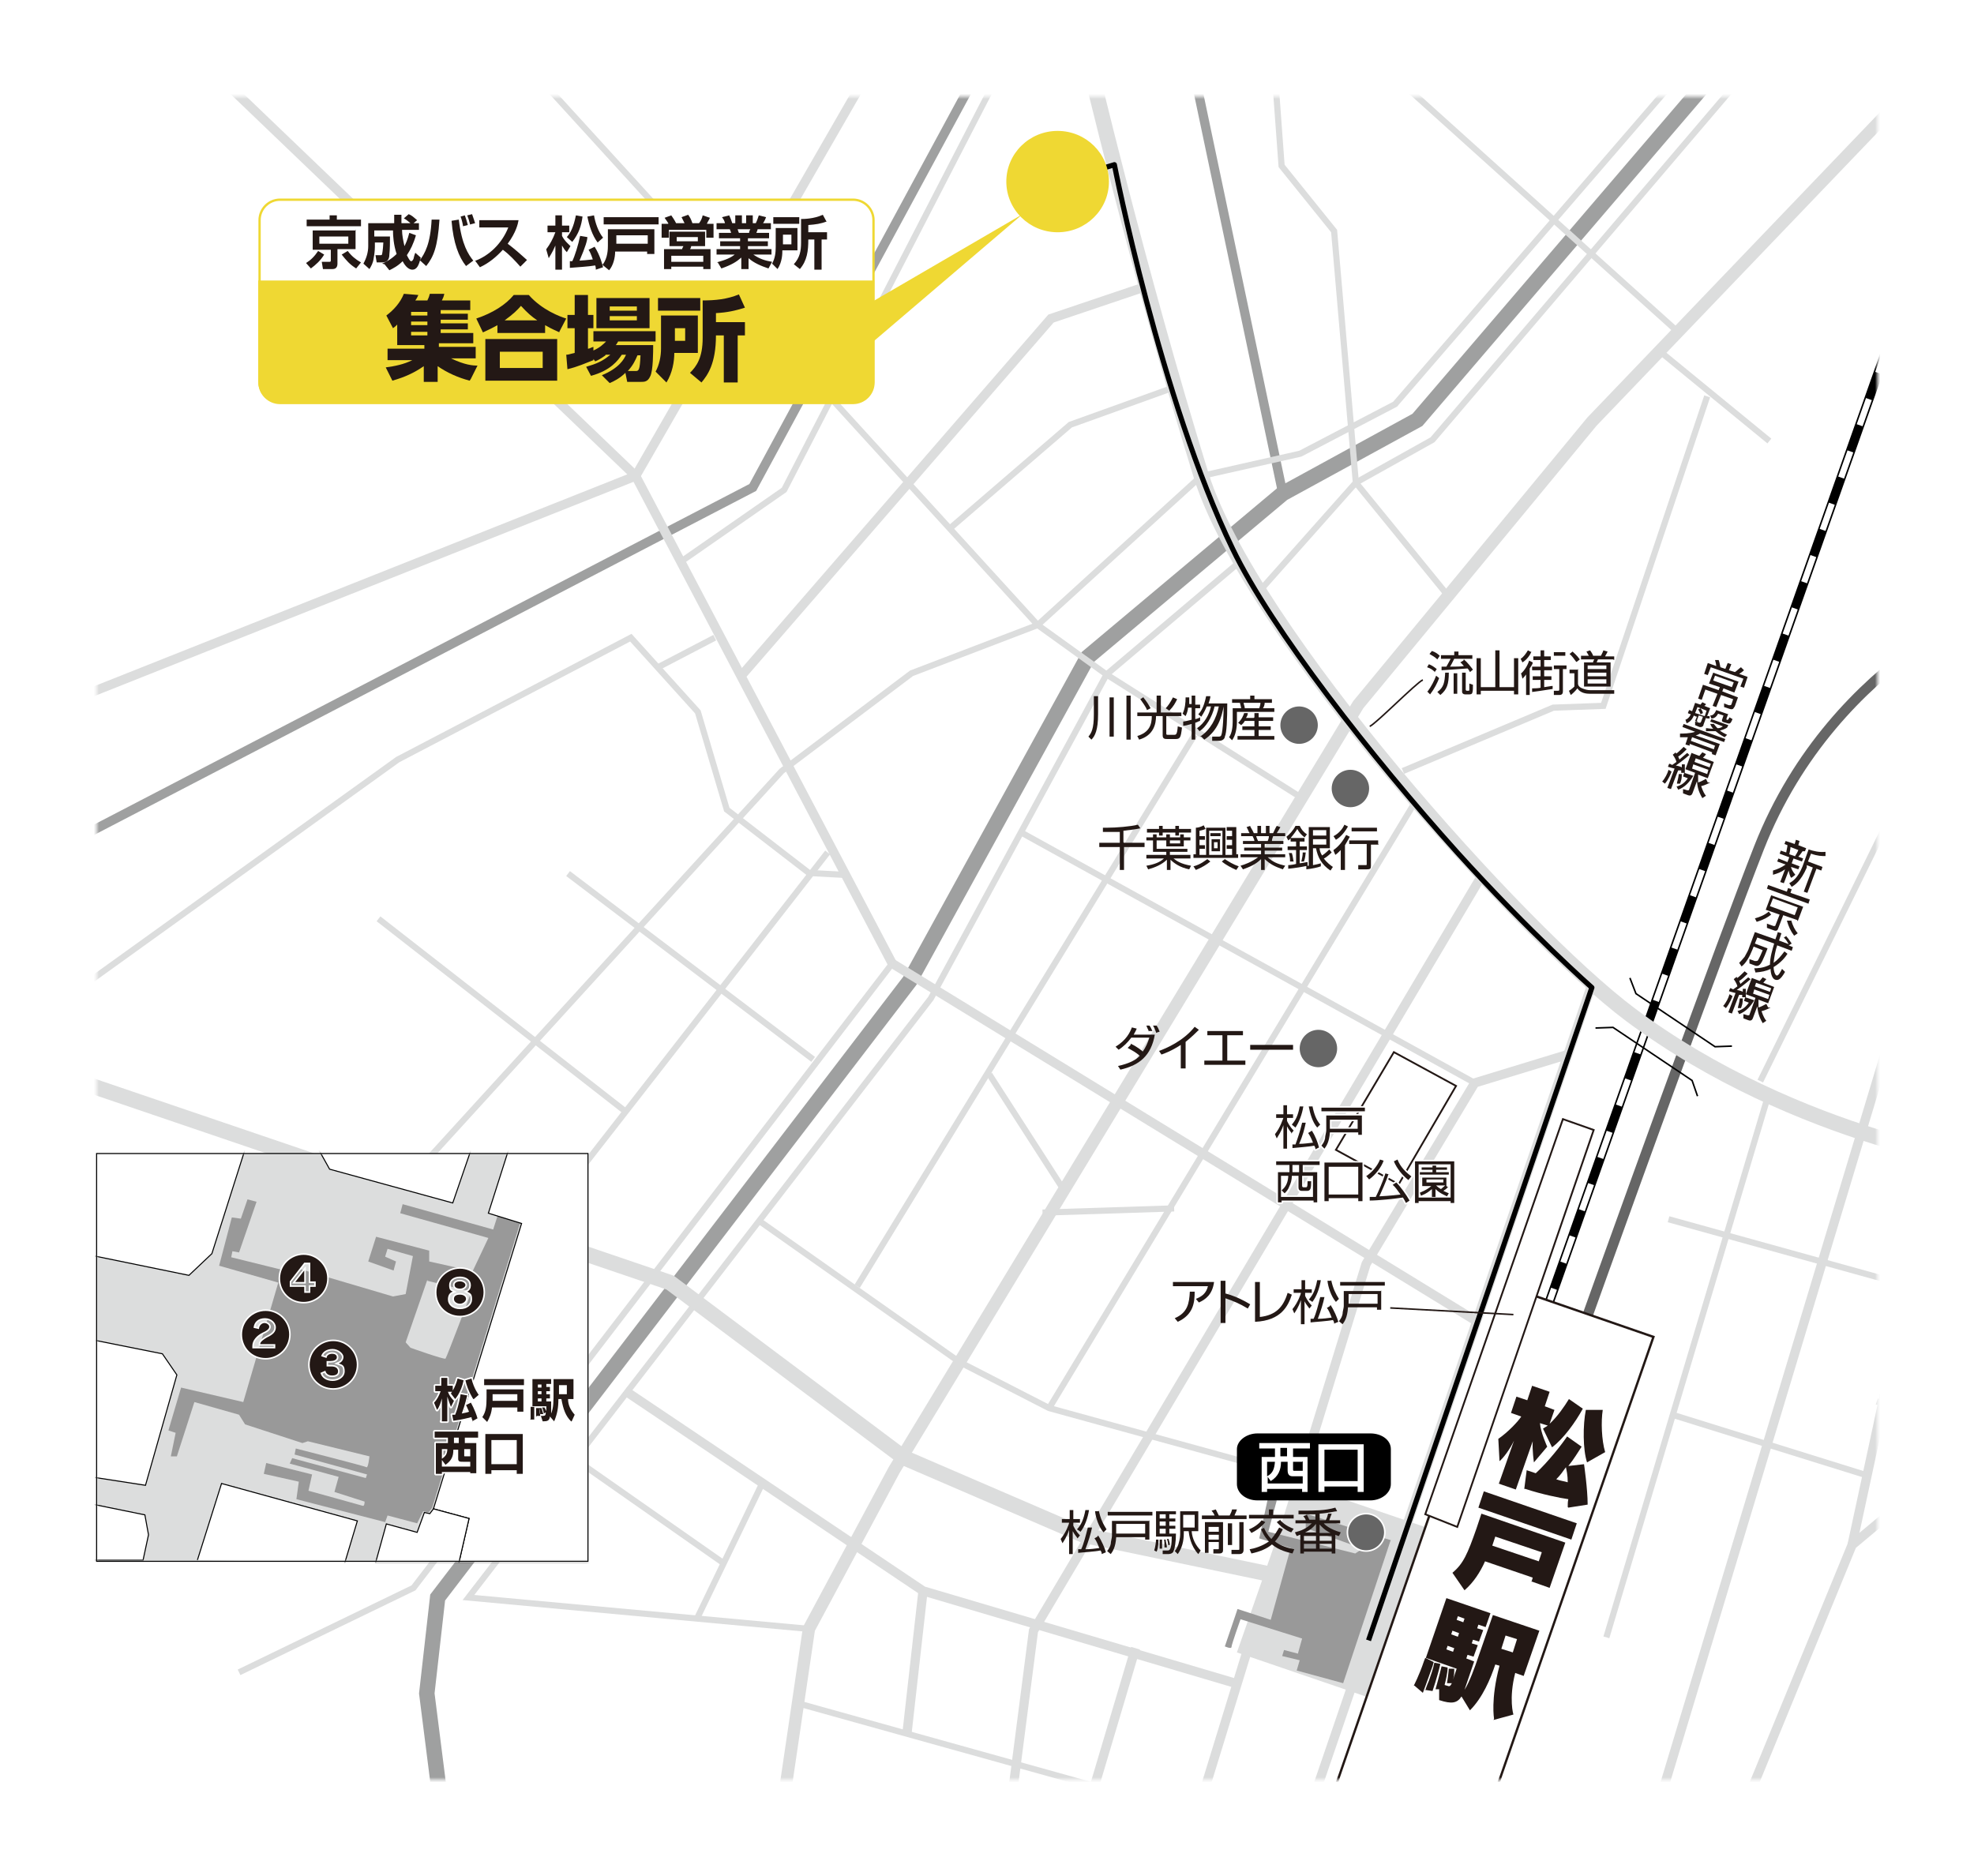 <svg width="768" height="730" viewBox="0 0 768 730" fill="none" xmlns="http://www.w3.org/2000/svg">
<rect x="0" y="0" width="768" height="730" fill="#808080" stroke="none"/>
<g clip-path="url(#clip0_382_18133)">
<path d="M768 0H0V730H768V0Z" fill="white"/>
<path d="M544.176 460.768L519.75 447.389L542.297 409.363L566.488 422.508L544.176 460.768Z" fill="white" stroke="#231815" stroke-width="0.7"/>
<mask id="mask0_382_18133" style="mask-type:luminance" maskUnits="userSpaceOnUse" x="37" y="37" width="694" height="656">
<path d="M730.422 37.555H37.578V692.442H730.422V37.555Z" fill="white"/>
</mask>
<g mask="url(#mask0_382_18133)">
<path d="M533.374 660.754L481.234 642.915L504.251 576.957L556.39 594.796L533.374 660.754Z" fill="#DCDDDD"/>
<path d="M778.099 553.016L720.558 601.135L674.76 712.63" stroke="#DCDDDD" stroke-width="3.6"/>
<path d="M752.03 25.586L619.332 164.075L528.441 274.162L347.831 572.03L314.716 633.763L302.973 713.57" stroke="#DCDDDD" stroke-width="4.8"/>
<path d="M753.205 449.734L720.559 601.133" stroke="#DCDDDD" stroke-width="3.6"/>
<path d="M776.926 382.133L734.651 405.84L642.115 712.628" stroke="#DCDDDD" stroke-width="3.6"/>
<path d="M687.914 426.262L624.971 637.046" stroke="#DCDDDD" stroke-width="2.4"/>
<path d="M776.221 509.592L649.16 474.383" stroke="#DCDDDD" stroke-width="2.4"/>
<path d="M725.961 573.907L649.865 550.199" stroke="#DCDDDD" stroke-width="2.4"/>
<path d="M771.288 559.588L730.188 545.27" stroke="#DCDDDD" stroke-width="2.4"/>
<path d="M684.859 420.631L747.098 293.879" stroke="#DCDDDD" stroke-width="2.4"/>
<path d="M506.6 712.63L620.038 380.961" stroke="#DCDDDD" stroke-width="3.6"/>
<path d="M463.619 712.629L531.494 491.751L573.77 421.333L610.643 410.066" stroke="#DCDDDD" stroke-width="3.6"/>
<path d="M391.986 712.63L402.085 634.466L577.528 338.945" stroke="#DCDDDD" stroke-width="3.6"/>
<path d="M310.959 662.867L466.673 706.292" stroke="#DCDDDD" stroke-width="2.4"/>
<path d="M243.084 541.043L359.106 618.972L480.53 654.885" stroke="#DCDDDD" stroke-width="3.6"/>
<path d="M172.86 712.628L166.049 658.875L170.276 621.554L353.939 381.663L423.223 255.615L499.084 192.004L551.458 163.367L669.829 25.113" stroke="#9FA0A0" stroke-width="6"/>
<path d="M499.083 192.005L463.854 24.645" stroke="#9FA0A0" stroke-width="3.6"/>
<path d="M383.297 22.531L292.874 189.657L28.654 326.972" stroke="#9FA0A0" stroke-width="3.6"/>
<path d="M527.502 187.779L557.329 171.113L681.807 25.113" stroke="#DCDDDD" stroke-width="2.4"/>
<path d="M314.716 633.763L182.254 621.557L362.158 388.473L430.503 262.425L482.408 218.531" stroke="#DCDDDD" stroke-width="2.4"/>
<path d="M359.105 618.973L352.764 675.307" stroke="#DCDDDD" stroke-width="3.6"/>
<path d="M441.778 641.273L425.572 695.73" stroke="#DCDDDD" stroke-width="3.6"/>
<path d="M29.594 420.395L260.698 499.028L351.59 567.099L421.814 597.378L494.856 612.636" stroke="#DCDDDD" stroke-width="6"/>
<path d="M271.268 629.536L296.633 576.957" stroke="#DCDDDD" stroke-width="2.4"/>
<path d="M223.824 567.805L281.835 608.412" stroke="#DCDDDD" stroke-width="2.4"/>
<path d="M505.424 574.61L408.191 547.851L373.431 530.012L295.457 475.086" stroke="#DCDDDD" stroke-width="2.4"/>
<path d="M347.127 374.859L574.474 514.052" stroke="#DCDDDD" stroke-width="3.6"/>
<path d="M551.457 310.543L408.191 547.852" stroke="#DCDDDD" stroke-width="2.4"/>
<path d="M384.941 418.047L412.89 461.471" stroke="#DCDDDD" stroke-width="2.4"/>
<path d="M405.607 471.799L456.807 470.156" stroke="#DCDDDD" stroke-width="2.4"/>
<path d="M396.918 323.688L573.769 421.334" stroke="#DCDDDD" stroke-width="2.4"/>
<path d="M333.506 500.435L464.794 285.895" stroke="#DCDDDD" stroke-width="2.4"/>
<path d="M545.82 299.98L604.301 275.334L623.795 274.63L664.191 154.215" stroke="#DCDDDD" stroke-width="2.4"/>
<path d="M490.395 229.562L527.503 187.78L519.048 89.899L498.615 64.549L496.031 29.34" stroke="#DCDDDD" stroke-width="2.4"/>
<path d="M564.61 233.318L527.502 187.781" stroke="#DCDDDD" stroke-width="2.4"/>
<path d="M651.743 128.16L542.062 29.34" stroke="#DCDDDD" stroke-width="2.4"/>
<path d="M688.383 171.586L646.812 137.551" stroke="#DCDDDD" stroke-width="2.4"/>
<path d="M662.313 18.777L542.768 157.266L505.894 176.514L467.377 185.199L403.729 243.176L354.643 261.954L304.148 299.98L106.863 516.398L95.59 560.996" stroke="#DCDDDD" stroke-width="2.4"/>
<path d="M93.006 650.663L160.881 617.802L347.127 374.859" stroke="#DCDDDD" stroke-width="2.4"/>
<path d="M347.127 374.859L247.31 185.2L80.793 25.586" stroke="#DCDDDD" stroke-width="3.6"/>
<path d="M25.836 273.221L247.311 185.199L338.673 26.523" stroke="#DCDDDD" stroke-width="3.6"/>
<path d="M208.793 29.34L403.729 243.176L430.503 262.423L506.598 310.542" stroke="#DCDDDD" stroke-width="2.4"/>
<path d="M288.412 262.894L408.897 123.936L444.361 111.965" stroke="#DCDDDD" stroke-width="3.6"/>
<path d="M189.301 580.008L106.864 516.397L50.967 509.59" stroke="#DCDDDD" stroke-width="2.4"/>
<path d="M207.854 478.137L321.997 331.668" stroke="#DCDDDD" stroke-width="2.4"/>
<path d="M221.006 339.883L316.36 412.179" stroke="#DCDDDD" stroke-width="2.4"/>
<path d="M243.553 432.601L147.26 357.488" stroke="#DCDDDD" stroke-width="2.4"/>
<path d="M18.32 393.636L154.775 295.52L245.432 248.105L271.502 276.977L282.775 315.003L314.717 339.649L327.869 340.353" stroke="#DCDDDD" stroke-width="2.4"/>
<path d="M368.971 206.091L416.413 165.249L457.514 150.461" stroke="#DCDDDD" stroke-width="2.4"/>
<path d="M256.471 259.372L278.078 248.105" stroke="#DCDDDD" stroke-width="2.4"/>
<path d="M264.926 218.53L305.087 190.597L388.229 29.34" stroke="#DCDDDD" stroke-width="2.4"/>
<path d="M541.124 599.258C540.185 599.024 508.009 588.93 508.009 588.93V594.564C508.244 594.564 530.086 602.544 530.086 602.544L527.267 604.422L506.6 599.258L493.447 595.972L496.735 583.766L493.212 583.297L489.924 598.554L502.137 602.31L494.387 630.242L481.469 626.017L480.53 628.834L476.537 640.57C476.537 640.57 479.121 641.744 479.121 640.805C479.121 639.866 482.644 630.007 482.644 630.007L506.6 637.519L504.955 643.387L499.554 641.979L498.849 644.326L505.66 645.969L504.486 649.959L522.57 654.889L540.889 599.728L541.124 599.258Z" fill="#999999"/>
<path d="M770.35 33.094L519.986 740.56" stroke="black" stroke-width="3.6"/>
<path d="M770.35 33.094L519.986 740.56" stroke="white" stroke-width="2.4" stroke-dasharray="10.8 10.8"/>
<path d="M784.44 230.5C784.44 230.5 713.982 254.442 684.389 329.789C654.796 405.137 534.547 744.786 534.547 744.786" stroke="#666666" stroke-width="4"/>
<path d="M570.482 729.765L514.35 710.283L552.632 599.727L586.922 500.672L643.289 520.154L570.482 729.765Z" fill="white" stroke="#231815" stroke-width="0.9" stroke-miterlimit="10"/>
<path d="M566.959 594.093L554.512 589.164L608.06 435.418L620.038 439.643L566.959 594.093Z" fill="white" stroke="#231815" stroke-width="0.7"/>
<path d="M583.165 577.194L589.036 560.528C587.392 564.049 584.809 567.335 583.399 568.509L582.93 559.824C586.687 557.242 590.68 553.017 591.854 551.139L587.862 549.731L589.976 543.393L594.203 544.801L596.082 539.168L602.893 541.515L601.014 547.149L604.772 548.557L602.893 553.956C605.946 551.139 608.53 547.383 610.409 544.332L615.81 548.088C612.992 553.252 608.295 559.824 603.832 563.11L600.31 555.834C600.31 555.834 601.484 555.129 602.188 554.66L599.135 553.721C599.37 557.242 601.954 562.875 601.954 562.875L596.787 568.978C596.787 568.978 596.082 564.284 596.317 560.763L589.741 579.541L582.93 577.194H583.165ZM609.939 586.348C609.939 585.409 609.939 584.236 610.174 583.297C606.886 582.827 599.84 581.419 593.498 579.306H593.029L593.968 572.03L597.491 573.203C602.188 568.978 607.825 561.702 609.704 558.885L615.341 562.875C613.932 564.988 612.287 567.805 610.174 570.387L616.28 569.682C616.28 569.682 617.689 579.306 617.689 585.409L610.174 586.583L609.939 586.348ZM609.234 570.856C608.06 572.499 607.12 573.908 605.476 575.551C607.355 576.255 608.53 576.255 609.939 576.724C609.939 573.908 609.469 572.03 609.234 570.856ZM617.454 568.978C615.81 564.049 615.81 554.425 616.985 548.557H623.561C622.856 553.017 623.091 560.293 624.5 564.988L617.454 568.978Z" fill="#231815"/>
<path d="M595.847 615.455L596.317 613.812L577.763 607.474C575.884 611.699 573.3 615.69 569.777 618.741L565.08 611.934C569.308 608.413 570.952 604.658 574.475 594.564L576.353 588.931L608.999 600.198L602.893 617.802L595.612 615.22L595.847 615.455ZM575.179 586.584L577.293 580.246L613.462 592.687L611.348 599.024L575.179 586.584ZM599.84 603.953L581.755 597.851L580.581 601.372L598.665 607.474L599.84 603.953Z" fill="#231815"/>
<path d="M550.049 655.828C550.049 655.828 552.163 651.838 554.041 646.205L554.511 645.031L557.799 646.674L557.33 648.317C555.451 653.716 553.572 658.645 553.572 658.645L550.284 655.828H550.049ZM554.511 657.706C554.511 657.706 554.981 656.063 555.92 653.951C556.625 651.838 557.564 649.491 558.034 646.909L560.383 647.378C559.208 652.542 557.33 657.941 557.33 657.941L554.276 657.471L554.511 657.706ZM581.286 668.738C581.286 668.738 579.876 661.227 583.399 648.082L581.755 647.613C579.876 653.246 576.823 660.523 571.891 665.452L568.603 660.053C566.959 662.635 564.845 663.105 559.913 661.462V657.237H558.504C558.504 657.237 560.148 651.369 560.853 648.317L563.201 648.787C563.201 650.899 562.497 653.716 562.027 655.594L563.671 656.063C564.141 656.063 564.375 655.828 564.845 654.889H562.966C562.966 654.889 563.436 652.073 563.671 649.256H565.785C565.785 650.43 565.785 652.073 565.315 653.481L566.724 649.256L554.746 645.031L562.731 621.793L579.876 627.661L577.997 633.06L575.179 632.121L574.709 633.529L577.058 634.234L575.414 638.693L573.065 637.989L572.596 639.397L574.944 640.102L573.3 644.561L570.952 643.857L570.482 645.266L573.535 646.439L569.777 657.471C571.656 654.655 574.005 648.082 574.944 645.266L580.816 628.365L598.9 634.468L592.794 652.073L589.506 650.899C586.922 660.992 588.801 667.095 588.801 667.095L581.051 669.208L581.286 668.738ZM565.785 641.275L563.201 640.336L562.731 641.745L565.315 642.684L565.785 641.275ZM567.664 635.407L565.08 634.468L564.61 635.877L567.194 636.815L567.664 635.407ZM569.777 629.774L567.194 628.835L566.724 630.243L569.308 631.182L569.777 629.774ZM590.21 637.754L585.748 636.346L584.104 641.51L588.566 642.918L590.21 637.754Z" fill="#231815"/>
<path d="M423.223 22.531C423.223 22.531 442.716 105.39 467.377 185.197C486.166 245.052 591.384 362.65 634.364 394.808C699.421 443.396 776.925 453.489 776.925 453.489" stroke="#DCDDDD" stroke-width="6"/>
<path d="M532.435 638.22L619.334 384.245C619.334 384.245 595.378 363.12 566.725 331.432C533.844 294.814 494.622 244.818 479.591 213.599C451.407 155.387 433.558 64.078 433.558 64.078L411.48 70.885" stroke="black" stroke-width="2" stroke-linejoin="round"/>
</g>
<path d="M302.738 138.724L397.858 83.328L319.179 150.46L302.738 138.724Z" fill="#EFD833"/>
<path d="M228.756 448.797H37.578V607.472H228.756V448.797Z" fill="#DCDDDD"/>
<mask id="mask1_382_18133" style="mask-type:luminance" maskUnits="userSpaceOnUse" x="37" y="448" width="192" height="160">
<path d="M228.756 448.797H37.578V607.472H228.756V448.797Z" fill="white"/>
</mask>
<g mask="url(#mask1_382_18133)">
<path d="M193.525 473.209L191.881 478.373L156.652 468.515L155.713 472.035L190.002 481.659L183.896 494.569L166.986 490.814V486.588L146.318 481.19L143.265 490.814L153.129 494.334L154.068 490.814L149.841 488.936L150.78 485.884L160.645 488.701L157.826 503.489L152.894 504.428L113.907 492.926L111.793 494.569L89.951 489.17L90.421 486.823L93.004 487.293L99.815 467.576L96.292 466.637L93.709 474.148L90.186 473.679L85.254 492.457L108.27 499.029L94.648 545.505L70.457 539.871L65.525 556.537L68.344 557.476L66.465 566.63H68.814L75.624 545.505L93.004 550.434L95.353 554.19L117.665 561.466L119.779 560.762L143.735 566.63C143.735 566.63 143.265 571.325 142.56 570.855C141.856 570.386 115.081 563.579 115.081 563.579L114.612 565.926L142.795 573.672L142.325 575.08L113.672 567.334L112.733 569.447L131.757 574.611L130.113 580.479L141.856 584.235C141.856 584.235 141.856 586.113 141.151 585.878C140.446 585.643 120.013 580.01 120.013 580.01L121.423 573.672L103.573 569.212L102.634 573.437L116.256 576.489L115.316 583.296L149.841 592.215L150.78 589.633L162.289 592.685L164.637 587.99L166.751 588.46L168.16 586.582L202.45 475.556L193.056 472.74L193.525 473.209Z" fill="#999999"/>
<path d="M32.176 584.469L56.367 589.398L57.776 597.144L55.662 607.003H32.176V584.469Z" fill="white" stroke="black" stroke-width="0.4"/>
<path d="M76.799 607.002L86.193 577.191L139.037 591.744L134.105 608.175" fill="white"/>
<path d="M76.799 607.002L86.193 577.191L139.037 591.744L134.105 608.175" stroke="black" stroke-width="0.4"/>
<path d="M37.343 521.562L63.178 526.726L68.814 534.942L56.602 577.897L36.873 574.845" fill="white"/>
<path d="M37.343 521.562L63.178 526.726L68.814 534.942L56.602 577.897L36.873 574.845" stroke="black" stroke-width="0.4"/>
<path d="M36.872 488.699L73.511 496.21L82.435 487.76L95.353 447.153L35.463 441.754" fill="white"/>
<path d="M36.872 488.699L73.511 496.21L82.435 487.76L95.353 447.153L35.463 441.754" stroke="black" stroke-width="0.4"/>
<path d="M122.598 444.805L128.234 454.898L176.146 468.043L184.132 444.805" fill="white"/>
<path d="M122.598 444.805L128.234 454.898L176.146 468.043L184.132 444.805" stroke="black" stroke-width="0.4"/>
<path d="M198.224 446.213L190.003 472.033L202.921 476.023L168.631 587.049L182.488 590.804L178.495 608.174H236.506V445.039L198.224 446.213Z" fill="white" stroke="black" stroke-width="0.4"/>
<path d="M146.084 608.176L150.312 592.919L162.289 596.205L165.108 588.459L167.222 588.929L168.631 587.051L182.488 590.806L178.495 608.176H146.084Z" fill="white" stroke="black" stroke-width="0.4"/>
<path d="M166.283 497.855L157.828 522.267L159.707 524.38C159.707 524.38 172.859 529.074 173.329 528.605C173.799 528.135 183.428 502.55 183.428 502.55L166.283 498.325V497.855Z" fill="#DCDDDD"/>
<path d="M103.339 528.367C98.172 528.367 94.18 524.377 94.18 519.213C94.18 514.049 98.407 510.059 103.339 510.059C108.271 510.059 112.499 514.049 112.499 519.213C112.499 524.377 108.271 528.367 103.339 528.367ZM107.567 522.969H101.226C101.226 522.03 102.635 521.091 103.809 520.387C106.393 519.213 107.332 518.039 107.332 516.396C107.332 514.753 105.688 512.875 103.104 512.875C100.521 512.875 98.877 514.284 98.642 516.631L100.756 517.1C100.756 515.692 101.93 514.753 102.87 514.753C103.809 514.753 104.748 515.457 104.748 516.161C104.748 516.866 104.279 517.57 102.165 518.509C99.816 519.682 98.172 521.56 98.172 523.673V524.612H107.097V522.499L107.567 522.969Z" stroke="white" stroke-width="1.2"/>
<path d="M103.339 528.367C98.172 528.367 94.18 524.377 94.18 519.213C94.18 514.049 98.407 510.059 103.339 510.059C108.271 510.059 112.499 514.049 112.499 519.213C112.499 524.377 108.271 528.367 103.339 528.367ZM107.567 522.969H101.226C101.226 522.03 102.635 521.091 103.809 520.387C106.393 519.213 107.332 518.039 107.332 516.396C107.332 514.753 105.688 512.875 103.104 512.875C100.521 512.875 98.877 514.284 98.642 516.631L100.756 517.1C100.756 515.692 101.93 514.753 102.87 514.753C103.809 514.753 104.748 515.457 104.748 516.161C104.748 516.866 104.279 517.57 102.165 518.509C99.816 519.682 98.172 521.56 98.172 523.673V524.612H107.097V522.499L107.567 522.969Z" fill="#231815"/>
<path d="M118.136 506.539C112.969 506.539 108.977 502.549 108.977 497.385C108.977 492.221 113.204 488.23 118.136 488.23C123.068 488.23 127.296 492.221 127.296 497.385C127.296 502.549 123.068 506.539 118.136 506.539ZM120.72 500.671H122.833V498.558H120.72V491.282H118.371L112.734 498.558V500.671H118.371V503.018H120.72V500.671ZM114.848 498.793L118.371 494.333V498.793H114.848Z" stroke="white" stroke-width="1.2"/>
<path d="M118.136 506.539C112.969 506.539 108.977 502.549 108.977 497.385C108.977 492.221 113.204 488.23 118.136 488.23C123.068 488.23 127.296 492.221 127.296 497.385C127.296 502.549 123.068 506.539 118.136 506.539ZM120.72 500.671H122.833V498.558H120.72V491.282H118.371L112.734 498.558V500.671H118.371V503.018H120.72V500.671ZM114.848 498.793L118.371 494.333V498.793H114.848Z" fill="#231815"/>
<path d="M178.964 511.938C173.797 511.938 169.805 507.947 169.805 502.783C169.805 497.619 174.032 493.629 178.964 493.629C183.896 493.629 188.124 497.619 188.124 502.783C188.124 507.947 183.896 511.938 178.964 511.938ZM183.192 499.967C183.192 498.089 181.548 496.68 178.964 496.68C176.381 496.68 174.737 498.089 174.737 499.967C174.737 501.844 175.207 502.079 176.146 502.549C174.737 503.018 174.267 504.192 174.267 505.6C174.267 507.712 176.146 509.356 178.964 509.356C181.783 509.356 183.662 507.712 183.662 505.6C183.662 503.487 183.192 503.253 181.783 502.549C182.722 502.079 183.192 501.14 183.192 500.201V499.967ZM178.964 507.243C177.79 507.243 176.616 506.539 176.616 505.365C176.616 504.192 177.555 503.722 178.964 503.722C180.373 503.722 181.313 504.426 181.313 505.365C181.313 506.304 180.139 507.243 178.964 507.243ZM178.964 501.375C177.79 501.375 176.851 500.905 176.851 499.967C176.851 499.028 177.79 498.558 178.964 498.558C180.139 498.558 181.078 499.262 181.078 499.967C181.078 500.671 180.139 501.375 178.964 501.375Z" stroke="white" stroke-width="1.2"/>
<path d="M178.964 511.938C173.797 511.938 169.805 507.947 169.805 502.783C169.805 497.619 174.032 493.629 178.964 493.629C183.896 493.629 188.124 497.619 188.124 502.783C188.124 507.947 183.896 511.938 178.964 511.938ZM183.192 499.967C183.192 498.089 181.548 496.68 178.964 496.68C176.381 496.68 174.737 498.089 174.737 499.967C174.737 501.844 175.207 502.079 176.146 502.549C174.737 503.018 174.267 504.192 174.267 505.6C174.267 507.712 176.146 509.356 178.964 509.356C181.783 509.356 183.662 507.712 183.662 505.6C183.662 503.487 183.192 503.253 181.783 502.549C182.722 502.079 183.192 501.14 183.192 500.201V499.967ZM178.964 507.243C177.79 507.243 176.616 506.539 176.616 505.365C176.616 504.192 177.555 503.722 178.964 503.722C180.373 503.722 181.313 504.426 181.313 505.365C181.313 506.304 180.139 507.243 178.964 507.243ZM178.964 501.375C177.79 501.375 176.851 500.905 176.851 499.967C176.851 499.028 177.79 498.558 178.964 498.558C180.139 498.558 181.078 499.262 181.078 499.967C181.078 500.671 180.139 501.375 178.964 501.375Z" fill="#231815"/>
<path d="M171.918 553.014V544.094C171.449 545.737 170.979 547.38 170.04 548.554L168.865 545.737C170.04 544.563 170.744 543.155 171.449 541.277H169.335V539.165H171.684V536.113H174.032V539.165H176.146V541.043C176.851 539.869 177.555 538.226 178.025 536.348L180.373 537.052C179.434 541.747 177.085 544.329 177.085 544.329L175.441 542.216C175.441 542.216 175.441 541.981 175.911 541.512H174.267C174.737 542.92 175.676 544.094 176.616 545.033L175.441 547.38C174.972 546.207 174.502 544.798 174.032 543.39V553.014H171.684H171.918ZM183.896 553.014C183.896 552.544 183.427 552.075 183.427 551.371C182.252 551.605 180.139 552.309 176.381 552.779L175.911 550.432C176.381 550.432 176.851 550.432 177.085 550.432C178.495 547.145 179.199 542.451 179.199 542.451L181.783 542.92C181.783 542.92 180.843 546.911 179.669 549.962C180.843 549.727 182.018 549.493 182.487 549.258C181.783 547.615 181.313 546.676 181.313 546.676L183.192 545.737C183.192 545.737 184.836 548.554 185.775 551.84L183.662 553.014H183.896ZM184.131 544.329C184.131 544.329 182.018 541.277 181.078 537.052L183.427 536.348C184.366 540.338 186.245 542.686 186.245 542.686L184.366 544.329H184.131Z" stroke="white" stroke-width="1.2" stroke-linecap="round" stroke-linejoin="round"/>
<path d="M201.276 549.023V547.614H191.412C191.177 549.961 190.473 551.605 189.533 553.248L187.654 551.37C189.063 549.257 189.298 547.145 189.298 543.859V540.572H203.625V549.257H201.276V549.023ZM188.359 538.929V536.582H203.86V538.929H188.359ZM201.276 542.45H191.647C191.647 543.154 191.647 544.328 191.647 545.032H201.276V542.45Z" stroke="white" stroke-width="1.2" stroke-linecap="round" stroke-linejoin="round"/>
<path d="M209.732 547.849H208.558C208.558 548.788 208.558 549.727 208.558 550.431C208.558 551.135 208.558 551.37 208.558 551.37L208.792 550.9H210.202C210.202 550.9 209.967 549.492 209.732 547.849ZM209.732 547.849C210.202 549.023 210.202 550.666 210.202 550.666V550.196H211.376C211.376 550.196 210.906 548.553 210.671 547.849H209.732ZM206.444 552.074C206.444 552.074 206.444 549.961 206.444 547.379H207.853C207.853 548.084 207.853 548.553 207.853 549.023C207.853 550.9 207.853 552.309 207.853 552.309H206.209L206.444 552.074ZM222.18 553.013C220.066 550.9 219.126 548.318 218.422 544.328H217.248C217.248 547.849 216.778 550.196 215.603 553.013L213.959 551.135C213.725 552.778 213.02 553.013 211.141 553.013L210.436 550.9C212.081 550.9 212.315 550.9 212.315 549.492L211.611 549.961C211.611 549.961 211.376 548.553 210.906 547.614H211.846C211.846 547.614 212.315 548.553 212.55 549.023V547.145H207.148V536.582H214.429V538.46H212.55V539.633H213.959V541.277H212.55V542.45H213.959V544.093H212.55V545.267H214.429C214.429 547.379 214.429 548.788 214.429 549.961C215.369 547.614 215.369 545.502 215.369 541.042V536.582H223.119V544.328H221.005C221.005 546.91 222.18 548.788 223.589 550.431L222.414 553.013H222.18ZM210.671 538.695H209.262V539.868H210.671V538.695ZM210.671 541.277H209.262V542.45H210.671V541.277ZM210.671 544.093H209.262V545.267H210.671V544.093ZM220.536 538.929H217.482V542.45H220.536V538.929Z" stroke="white" stroke-width="1.2" stroke-linecap="round" stroke-linejoin="round"/>
<path d="M182.956 573.435V572.731H171.918V573.435H169.569V561.464H174.267V559.351H169.1V557.004H186.01V559.351H180.843V561.464H185.305V573.2H182.956V573.435ZM171.918 563.811V567.567C173.327 566.628 174.032 565.689 174.032 563.811H171.918ZM182.956 568.74H180.138C178.964 568.74 178.259 568.74 178.259 567.567V564.046H176.38C176.38 566.628 175.676 568.271 173.327 569.914L171.918 568.036V570.618H182.956V568.74ZM178.494 559.351H176.615V561.464H178.494V559.351ZM182.956 563.811H180.608V566.393C180.608 566.628 180.608 566.628 181.078 566.628H182.956V563.811Z" stroke="white" stroke-width="1.2" stroke-linecap="round" stroke-linejoin="round"/>
<path d="M201.041 573.433V572.025H191.177V573.433H188.828V557.941H203.39V573.433H201.041ZM201.041 560.289H191.177V569.678H201.041V560.289Z" stroke="white" stroke-width="1.2" stroke-linecap="round" stroke-linejoin="round"/>
<path d="M171.918 553.014V544.094C171.449 545.737 170.979 547.38 170.04 548.554L168.865 545.737C170.04 544.563 170.744 543.155 171.449 541.277H169.335V539.165H171.684V536.113H174.032V539.165H176.146V541.043C176.851 539.869 177.555 538.226 178.025 536.348L180.373 537.052C179.434 541.747 177.085 544.329 177.085 544.329L175.441 542.216C175.441 542.216 175.441 541.981 175.911 541.512H174.267C174.737 542.92 175.676 544.094 176.616 545.033L175.441 547.38C174.972 546.207 174.502 544.798 174.032 543.39V553.014H171.684H171.918ZM183.896 553.014C183.896 552.544 183.427 552.075 183.427 551.371C182.252 551.605 180.139 552.309 176.381 552.779L175.911 550.432C176.381 550.432 176.851 550.432 177.085 550.432C178.495 547.145 179.199 542.451 179.199 542.451L181.783 542.92C181.783 542.92 180.843 546.911 179.669 549.962C180.843 549.727 182.018 549.493 182.487 549.258C181.783 547.615 181.313 546.676 181.313 546.676L183.192 545.737C183.192 545.737 184.836 548.554 185.775 551.84L183.662 553.014H183.896ZM184.131 544.329C184.131 544.329 182.018 541.277 181.078 537.052L183.427 536.348C184.366 540.338 186.245 542.686 186.245 542.686L184.366 544.329H184.131Z" fill="#231815"/>
<path d="M201.276 549.023V547.614H191.412C191.177 549.961 190.473 551.605 189.533 553.248L187.654 551.37C189.063 549.257 189.298 547.145 189.298 543.859V540.572H203.625V549.257H201.276V549.023ZM188.359 538.929V536.582H203.86V538.929H188.359ZM201.276 542.45H191.647C191.647 543.154 191.647 544.328 191.647 545.032H201.276V542.45Z" fill="#231815"/>
<path d="M206.444 552.074C206.444 552.074 206.444 549.961 206.444 547.379H207.853C207.853 548.084 207.853 548.553 207.853 549.023C207.853 550.9 207.853 552.309 207.853 552.309H206.209L206.444 552.074ZM222.18 553.013C220.066 550.9 219.126 548.318 218.422 544.328H217.248C217.248 547.849 216.778 550.196 215.603 553.013L213.959 551.135C213.725 552.778 213.02 553.013 211.141 553.013L210.436 550.9C212.081 550.9 212.315 550.9 212.315 549.492L211.611 549.961C211.611 549.961 211.376 548.553 210.906 547.614H211.846C211.846 547.614 212.315 548.553 212.55 549.023V547.145H207.148V536.582H214.429V538.46H212.55V539.633H213.959V541.277H212.55V542.45H213.959V544.093H212.55V545.267H214.429C214.429 547.379 214.429 548.788 214.429 549.961C215.369 547.614 215.369 545.502 215.369 541.042V536.582H223.119V544.328H221.005C221.005 546.91 222.18 548.788 223.589 550.431L222.414 553.013H222.18ZM208.558 551.37C208.558 551.37 208.558 551.135 208.558 550.431C208.558 549.727 208.558 548.788 208.558 547.849H209.732C209.967 549.492 210.202 550.9 210.202 550.9H208.792L208.558 551.37ZM210.671 538.695H209.262V539.868H210.671V538.695ZM210.671 541.277H209.262V542.45H210.671V541.277ZM210.671 544.093H209.262V545.267H210.671V544.093ZM210.202 550.666C210.202 550.666 210.202 549.023 209.732 547.849H210.671C210.906 548.553 211.376 550.196 211.376 550.196H210.202V550.666ZM220.536 538.929H217.482V542.45H220.536V538.929Z" fill="#231815"/>
<path d="M182.956 573.435V572.731H171.918V573.435H169.569V561.464H174.267V559.351H169.1V557.004H186.01V559.351H180.843V561.464H185.305V573.2H182.956V573.435ZM171.918 563.811V567.567C173.327 566.628 174.032 565.689 174.032 563.811H171.918ZM182.956 568.74H180.138C178.964 568.74 178.259 568.74 178.259 567.567V564.046H176.38C176.38 566.628 175.676 568.271 173.327 569.914L171.918 568.036V570.618H182.956V568.74ZM178.494 559.351H176.615V561.464H178.494V559.351ZM182.956 563.811H180.608V566.393C180.608 566.628 180.608 566.628 181.078 566.628H182.956V563.811Z" fill="#231815"/>
<path d="M201.041 573.433V572.025H191.177V573.433H188.828V557.941H203.39V573.433H201.041ZM201.041 560.289H191.177V569.678H201.041V560.289Z" fill="#231815"/>
<path d="M129.644 540.106C124.477 540.106 120.484 536.115 120.484 530.951C120.484 525.787 124.712 521.797 129.644 521.797C134.576 521.797 138.804 525.787 138.804 530.951C138.804 536.115 134.576 540.106 129.644 540.106ZM124.712 534.237C125.182 536.115 127.061 537.289 129.409 537.289C131.758 537.289 134.106 535.88 134.106 533.533C134.106 531.186 133.167 530.951 131.758 530.482C132.932 530.012 133.637 529.073 133.637 527.9C133.637 526.726 131.758 524.848 129.409 524.848C127.061 524.848 125.416 526.022 124.947 527.665L127.061 528.369C127.061 527.43 128 526.726 129.174 526.726C130.349 526.726 131.053 527.196 131.053 528.134C131.053 529.073 129.879 529.543 128.705 529.543H127.061V531.655H128.939C130.583 531.655 131.523 532.36 131.523 533.533C131.523 534.707 130.583 535.176 129.174 535.176C127.765 535.176 126.826 534.472 126.591 533.298L124.477 534.237H124.712Z" stroke="white" stroke-width="1.2"/>
<path d="M129.644 540.106C124.477 540.106 120.484 536.115 120.484 530.951C120.484 525.787 124.712 521.797 129.644 521.797C134.576 521.797 138.804 525.787 138.804 530.951C138.804 536.115 134.576 540.106 129.644 540.106ZM124.712 534.237C125.182 536.115 127.061 537.289 129.409 537.289C131.758 537.289 134.106 535.88 134.106 533.533C134.106 531.186 133.167 530.951 131.758 530.482C132.932 530.012 133.637 529.073 133.637 527.9C133.637 526.726 131.758 524.848 129.409 524.848C127.061 524.848 125.416 526.022 124.947 527.665L127.061 528.369C127.061 527.43 128 526.726 129.174 526.726C130.349 526.726 131.053 527.196 131.053 528.134C131.053 529.073 129.879 529.543 128.705 529.543H127.061V531.655H128.939C130.583 531.655 131.523 532.36 131.523 533.533C131.523 534.707 130.583 535.176 129.174 535.176C127.765 535.176 126.826 534.472 126.591 533.298L124.477 534.237H124.712Z" fill="#231815"/>
</g>
<path d="M228.756 448.797H37.578V607.472H228.756V448.797Z" stroke="black" stroke-width="0.4"/>
<path d="M331.86 77.691H108.976C104.565 77.691 100.99 81.264 100.99 85.672V148.814C100.99 153.221 104.565 156.794 108.976 156.794H331.86C336.27 156.794 339.845 153.221 339.845 148.814V85.672C339.845 81.264 336.27 77.691 331.86 77.691Z" fill="white"/>
<path d="M331.86 77.691H108.976C104.565 77.691 100.99 81.264 100.99 85.672V148.814C100.99 153.221 104.565 156.794 108.976 156.794H331.86C336.27 156.794 339.845 153.221 339.845 148.814V85.672C339.845 81.264 336.27 77.691 331.86 77.691Z" stroke="#EFD833" stroke-width="0.9"/>
<path d="M126.12 99.05C124.711 101.397 122.832 103.041 120.953 104.449L119.074 102.336C120.953 101.163 122.362 99.754 123.771 97.642L126.12 99.05ZM140.447 88.018H119.309V85.436H128.234V83.793H131.052V85.436H140.447V88.018ZM138.333 89.426V96.938H131.287V102.571C131.287 103.745 130.817 104.684 129.408 104.684H125.65L125.181 101.867H127.999C128.469 101.867 128.704 101.867 128.704 101.397V97.172H121.658V89.661H138.568L138.333 89.426ZM124.241 92.008V94.825H135.515V92.008H124.241ZM138.568 104.449C135.984 102.806 134.81 101.397 132.931 99.05L135.28 97.642C136.689 99.52 138.333 100.928 140.447 102.102L138.568 104.449Z" fill="#231815"/>
<path d="M148.667 102.572C150.311 101.868 152.425 100.694 154.304 98.816C153.13 95.295 152.895 91.774 152.895 89.662H145.614V92.009H151.721C151.721 93.887 151.721 97.173 151.486 99.051C151.486 100.459 151.016 102.102 148.667 102.102H146.554L146.084 99.286H147.963C148.198 99.286 148.667 99.286 148.667 98.816C148.902 97.877 149.137 95.061 149.137 94.356H145.849V95.999C145.849 97.408 145.614 99.286 145.379 100.459C145.145 102.337 144.44 103.511 143.735 104.684L141.387 102.572C142.561 100.459 143.266 98.112 143.266 95.765V86.845H153.365C153.365 86.376 153.365 84.028 153.365 83.559H156.183C156.183 84.263 156.183 84.733 156.183 86.845H159.706C158.532 85.906 158.062 85.437 157.122 84.967L159.001 83.324C160.176 83.794 160.645 84.263 162.289 85.671L160.88 86.845H162.994V89.427H156.418C156.418 91.54 156.888 93.652 157.357 95.765C157.827 94.826 158.532 93.418 159.236 90.601L161.82 91.54C160.88 94.826 159.706 97.173 158.297 99.286C158.767 100.225 159.471 101.633 159.941 101.633C160.411 101.633 160.645 101.163 160.88 100.694C160.88 100.459 161.35 98.816 161.585 98.347L163.699 100.225C162.994 103.041 162.289 104.919 160.411 104.919C158.532 104.919 157.122 102.572 156.653 101.633C154.774 103.511 152.895 104.45 151.486 105.154L149.607 102.807L148.667 102.572Z" fill="#231815"/>
<path d="M163.229 101.398C165.342 98.582 167.456 94.826 167.926 85.437H170.979C170.274 96.234 168.63 99.99 165.812 103.511L163.229 101.163V101.398ZM178.495 85.437C179.669 95.295 182.252 99.051 184.131 101.398L181.313 103.511C178.495 99.99 176.381 94.591 175.676 85.906L178.495 85.437ZM180.139 88.019C180.139 87.549 179.669 85.437 179.199 84.263L180.843 83.794C181.313 84.967 181.548 85.906 182.018 87.549L180.139 88.019ZM182.957 87.549C182.487 85.671 182.252 84.967 181.783 83.794L183.662 83.324C184.366 85.202 184.601 86.141 184.836 86.845L182.957 87.315V87.549Z" fill="#231815"/>
<path d="M185.071 101.399C190.003 99.521 195.17 95.061 197.753 88.489H186.48V85.672H201.746C201.511 87.08 200.807 90.366 197.519 94.826C200.337 96.939 202.685 99.051 205.034 101.164L202.451 103.746C200.337 101.399 198.223 99.051 195.64 97.174C193.056 99.99 190.238 102.337 186.715 103.981L184.836 101.399H185.071Z" fill="#231815"/>
<path d="M212.549 96.938C213.958 95.06 215.132 92.947 216.072 90.365H213.019V87.783H216.072V83.793H218.655V87.783H221.474V90.365H218.655V91.774C219.595 93.651 220.769 94.59 221.943 95.764L220.534 98.111C219.595 97.172 219.36 96.703 218.655 95.529V104.918H216.072V95.529C214.897 98.346 213.958 99.52 213.488 100.459L212.549 97.172V96.938ZM226.641 84.262C226.171 87.783 225.231 90.835 222.648 94.121L220.534 92.243C221.943 90.6 223.118 88.487 224.057 83.793L226.641 84.262ZM221.004 101.632C221.004 101.632 222.178 101.632 222.648 101.632C223.587 99.754 224.997 95.295 225.701 91.774L228.519 92.243C228.519 93.417 227.815 95.999 225.466 101.397C225.936 101.397 228.989 101.163 230.633 100.928C229.929 98.816 229.459 97.877 228.989 97.172L231.338 95.999C233.452 99.285 234.391 103.041 234.626 103.979L231.808 104.918C231.808 104.449 231.808 103.979 231.573 103.275C228.989 103.745 224.292 103.979 221.708 104.214V101.632H221.004ZM232.512 94.356C230.398 91.539 229.224 87.783 228.519 84.262L231.103 83.793C231.573 86.61 232.747 90.131 234.626 92.478L232.512 94.356Z" fill="#231815"/>
<path d="M236.741 89.191H254.591V98.814H251.772V97.876H239.325C239.325 100.223 238.62 103.274 236.976 105.152L234.393 103.04C236.506 100.458 236.506 96.702 236.506 95.528V89.191H236.741ZM256.235 87.313H234.862V84.496H256.235V87.313ZM239.794 91.538V94.824H252.007V91.538H239.794Z" fill="#231815"/>
<path d="M259.992 86.845C259.287 85.671 258.817 85.202 258.583 84.732L261.166 83.793C261.636 84.498 262.34 85.436 263.045 86.845H266.333C265.863 85.906 265.394 84.967 265.159 84.498L267.742 83.559C268.447 84.498 268.916 85.436 269.386 86.845H271.97C272.674 85.906 273.144 84.967 273.379 83.793L276.197 84.732C275.962 85.436 275.258 86.375 275.023 87.079H277.606V92.478H274.788V89.427H260.227V92.478H257.408V87.079H259.992V86.845ZM274.318 90.131V95.764H268.916C268.916 95.999 268.682 96.703 268.447 96.938H276.432V104.684H273.614V103.745H261.166V104.684H258.348V96.938H265.394C265.394 96.469 265.863 95.999 265.863 95.764H260.461V90.131H274.083H274.318ZM261.166 99.52V101.867H273.614V99.52H261.166ZM263.28 92.243V93.887H271.5V92.243H263.28Z" fill="#231815"/>
<path d="M278.781 102.102C282.304 101.163 284.418 100.224 285.827 99.05H278.781V96.938H287.941V95.764H280.19V93.886H287.941V92.713H279.721V90.6H284.418C284.418 90.131 283.948 89.426 283.948 89.192H278.781V86.844H282.069C281.834 85.906 281.6 85.436 280.895 84.497L283.713 83.793C284.183 84.732 284.418 85.436 284.888 86.844H286.062V83.793H288.645V86.844H290.29V83.793H292.873V86.844H294.047C294.517 85.906 294.987 84.497 295.222 83.793L298.04 84.497C298.04 84.497 297.57 85.906 296.866 86.844H299.919V89.192H294.752C294.752 89.661 294.282 90.365 294.282 90.6H299.214V92.713H290.994V93.886H298.745V95.764H290.994V96.938H300.154V99.05H293.108C295.456 100.693 297.57 101.397 300.389 101.867L298.979 104.449C296.161 103.51 293.343 102.336 291.229 100.459V104.684H288.411V100.224C286.532 101.867 284.653 103.041 280.66 104.449L279.251 102.102H278.781ZM287.001 89.192C287.001 89.426 287.471 90.6 287.471 90.6H291.464C291.464 90.365 291.464 89.896 291.934 89.192H287.001Z" fill="#231815"/>
<path d="M301.798 88.723H310.253V97.407H304.381C304.381 98.581 304.381 101.867 302.502 104.684L300.389 102.571C301.563 100.459 301.798 98.346 301.798 95.999V88.488V88.723ZM310.957 87.079H300.858V84.498H310.957V87.079ZM304.616 91.305V95.06H307.904V91.305H304.616ZM321.761 86.141C319.178 87.079 317.534 87.314 314.48 87.549V90.366H321.761V93.182H319.647V104.919H316.829V93.182H314.48C314.48 97.642 314.011 101.398 311.192 104.684L308.844 102.806C311.192 100.224 311.662 97.642 311.662 94.356V85.202C312.602 85.202 316.594 85.202 320.117 83.559L321.526 86.141H321.761Z" fill="#231815"/>
<path d="M339.846 109.145V148.579C339.846 153.038 336.323 156.559 331.86 156.559H108.741C104.279 156.559 100.756 153.038 100.756 148.579V109.145" fill="#EFD833"/>
<path d="M339.846 109.145V148.579C339.846 153.038 336.323 156.559 331.86 156.559H108.741C104.279 156.559 100.756 153.038 100.756 148.579V109.145" stroke="#EFD833" stroke-width="0.6"/>
<path d="M182.722 148.109C178.26 146.936 174.032 145.058 170.274 142.476V148.579H164.872V142.476C161.115 145.058 157.592 146.701 152.66 148.109L150.076 142.945C153.599 142.476 157.122 141.772 160.41 140.129H150.781V135.669H165.107V134.26H154.539V126.28C153.834 126.984 153.599 127.219 152.895 127.688L150.311 122.759C153.129 120.646 155.713 117.829 157.122 114.309L162.759 114.778C162.524 115.248 162.289 115.952 161.584 116.891H166.282C166.517 116.186 166.751 116.186 167.221 114.309H172.858C172.623 115.482 172.388 115.952 171.918 116.891H182.957V120.646H171.449V122.055H182.017V124.402H171.449V125.81H182.017V128.157H171.449V129.566H184.131V133.556H170.744V134.965H185.071V139.424H175.441C180.843 142.006 183.896 142.241 185.775 142.241L183.192 147.405L182.722 148.109ZM159.94 121.35V122.759H166.282V121.35H159.94ZM159.94 125.106V126.514H166.282V125.106H159.94ZM159.94 129.096V130.505H166.282V129.096H159.94Z" fill="#231815"/>
<path d="M217.716 129.33C216.307 128.626 214.897 128.157 212.079 126.514V129.565H193.525V126.514C191.881 127.453 190.472 128.157 187.888 129.33L185.305 123.932C191.646 121.819 196.813 118.533 199.866 114.777H205.738C210.905 120.646 217.951 123.227 220.299 123.932L217.481 129.33H217.716ZM216.776 131.912V148.109H188.828V131.912H216.776ZM211.14 136.842H194.464V143.179H211.14V136.842ZM209.026 124.636C206.912 123.227 205.268 121.819 202.685 119.002C201.275 120.646 199.866 122.054 196.343 124.636H209.026Z" fill="#231815"/>
<path d="M235.567 138.25C233.923 139.424 232.748 140.128 231.574 140.597L230.87 139.658V140.128C227.816 141.301 224.763 142.71 220.77 143.649L220.301 138.015C221.24 138.015 221.475 137.781 223.589 137.311V127.687H220.77V122.523H223.589V114.777H228.756V122.523H230.87V127.687H228.756V135.668C229.46 135.668 229.93 135.199 230.87 134.964V136.372C233.453 135.199 234.627 134.025 235.802 132.851H230.87V128.861H255.06V132.851H240.499C240.029 133.555 240.029 133.79 239.559 134.26H254.121C254.121 136.842 254.121 144.353 252.947 146.465C252.007 148.578 250.598 148.578 249.424 148.578H244.022L243.317 145.057C241.204 147.17 238.855 148.343 237.211 149.047L234.158 145.996C240.969 143.179 242.848 139.658 243.552 138.015H241.908C240.499 140.128 237.681 144.118 229.93 146.231L228.051 142.71C232.044 141.536 234.393 140.597 237.446 138.015H235.567V138.25ZM232.044 115.951H252.712V127.687H232.044V115.951ZM237.211 119.237V120.88H247.78V119.237H237.211ZM237.211 122.993V124.636H247.78V122.993H237.211ZM247.31 144.353C248.484 144.353 248.954 144.118 249.189 138.25H248.015C247.075 140.363 246.37 142.006 244.257 144.353H247.31Z" fill="#231815"/>
<path d="M257.409 122.758H271.501V137.311H262.341C262.341 140.598 261.637 145.057 259.288 148.813L255.061 144.588C256.47 142.006 257.174 138.72 257.174 135.668V122.758H257.409ZM256 115.951H272.44V120.881H256V115.951ZM262.576 127.688V132.617H266.569V127.688H262.576ZM287.002 130.504V148.813H281.6V130.504H278.547C278.547 141.537 275.259 145.996 272.91 148.813L268.448 145.057C271.031 142.475 273.38 139.189 273.38 131.443V116.89C278.312 116.89 283.009 116.421 287.472 114.543L289.82 119.707C286.062 120.881 283.009 121.585 278.547 121.82V125.34H289.82V130.504H287.002Z" fill="#231815"/>
<path d="M674.76 274.863C674.525 275.567 674.29 276.271 672.881 275.802L670.767 275.098V273.689L672.646 274.394C673.116 274.394 673.351 274.394 673.585 274.159L674.29 272.046L669.593 270.403L667.714 275.098L666.305 274.628L668.184 269.934L663.486 268.291L662.077 272.281L660.668 271.812L662.547 266.413L668.653 268.525L669.123 267.352L664.896 265.943L666.54 261.718L676.404 265.239L674.76 269.464L670.532 267.821L670.062 268.995L676.169 271.342L674.76 275.332V274.863ZM671.237 260.31L672.176 257.963L673.585 258.432L672.646 260.779L674.995 261.484C675.464 261.249 676.873 259.841 677.343 259.606L678.518 260.779C678.048 261.249 677.108 261.953 676.639 262.188L679.927 263.361L678.518 267.586L677.108 267.117L678.283 264.066L665.6 259.606L664.426 262.657L663.017 262.188L664.426 257.963L667.714 259.136C667.714 258.667 667.479 257.493 667.244 256.789H668.653C669.123 257.963 669.123 258.902 669.358 259.606L671.472 260.31H671.237ZM674.525 265.474L667.244 262.892L666.54 264.77L673.82 267.352L674.525 265.474Z" fill="#231815"/>
<path d="M669.122 289.415L667.478 293.875L666.069 293.405V292.701C666.304 292.701 657.379 289.415 657.379 289.415V290.119C657.144 290.119 655.735 289.65 655.735 289.65L656.674 286.833C655.265 286.833 654.326 286.833 653.621 286.833V285.425C654.561 285.425 657.614 285.425 659.493 284.72L654.561 282.843L655.03 281.669L671.236 287.537L670.766 288.711L661.372 285.425C660.902 285.659 660.667 285.894 659.728 286.129L668.887 289.415H669.122ZM660.432 280.965L659.493 280.495L660.197 278.852C660.197 278.852 659.728 278.852 659.023 278.383C658.084 280.495 657.144 280.965 656.205 281.434L655.735 280.026C656.439 279.791 657.144 279.322 657.849 277.913C657.849 277.913 656.909 277.679 656.674 277.444L657.144 276.27C657.144 276.27 658.083 276.505 658.318 276.74L659.493 273.453L661.606 274.158C661.841 273.688 662.076 273.688 662.311 273.219L663.72 273.923C663.72 274.158 663.25 274.627 663.016 274.627L665.364 275.566L664.19 278.617C664.66 278.617 664.895 278.617 665.129 278.617V279.556C664.19 279.556 663.955 279.556 663.72 279.322L662.781 281.904C662.781 282.373 662.311 283.077 661.137 282.843L659.493 282.138V280.73L661.137 281.199C661.606 281.199 661.606 281.199 661.841 280.73L662.546 278.852C662.311 278.852 661.137 278.383 660.902 278.383L660.197 280.261L660.432 280.965ZM667.243 290.119L658.318 286.833L657.849 288.241L666.773 291.527L667.243 290.119ZM659.493 277.444C661.372 277.913 661.372 278.148 663.25 278.617L663.955 276.505L660.432 275.097L659.493 277.444ZM661.606 277.913C661.372 277.209 661.137 276.74 660.667 276.035L661.606 275.566C662.076 276.27 662.311 276.505 662.546 277.444L661.606 277.913ZM671.001 286.833C670.531 286.598 669.122 285.894 667.478 284.486C665.599 284.486 664.425 284.486 663.72 284.486V283.312C664.425 283.312 665.364 283.547 666.539 283.547C665.834 282.843 665.599 282.138 665.364 281.669H666.773C667.008 281.904 667.478 282.608 668.183 283.312C669.592 283.312 669.827 282.843 670.296 282.608L665.364 280.73L665.834 279.791L672.41 282.138L671.94 283.077C671.236 283.547 670.766 283.781 669.122 284.251C670.061 284.955 671.001 285.425 671.94 285.894L671.001 286.833ZM672.41 277.679L671.706 279.556V280.026H671.94C672.175 280.261 672.41 280.026 672.88 279.087L674.054 279.791C673.35 281.434 673.115 281.669 672.175 281.434L670.531 280.965C669.827 280.73 669.827 280.261 670.061 279.791L670.531 278.383L668.417 277.679C667.713 279.087 666.773 279.556 665.834 279.556L665.364 278.383C666.304 278.383 667.008 277.913 667.713 276.27L672.41 277.913V277.679Z" fill="#231815"/>
<path d="M646.811 303.969C647.75 302.796 648.69 301.153 649.16 299.509L650.334 300.214C650.099 300.918 649.16 303.265 647.75 304.908L646.576 303.969H646.811ZM657.38 293.641C655.266 295.519 652.683 297.397 651.978 297.866C652.448 297.866 654.092 298.336 654.327 298.571C654.327 298.101 654.327 297.632 654.327 297.397H655.501C655.501 298.336 655.501 299.744 655.501 300.683H654.092C654.092 300.214 654.092 299.979 654.092 299.744H652.917C652.917 299.509 650.099 307.021 650.099 307.021L648.69 306.551L651.508 299.04C650.569 298.805 649.629 298.571 648.925 298.336L649.395 297.162C649.864 297.162 650.099 297.397 650.569 297.632C651.508 296.927 651.978 296.693 652.213 296.458C652.213 295.989 651.508 294.58 650.804 293.641L651.978 292.702C651.978 292.937 651.978 293.172 652.213 293.172C652.918 292.702 654.092 291.529 655.031 290.59L656.206 291.529C655.266 292.468 653.857 293.876 652.917 294.345C653.152 295.05 653.387 295.284 653.387 295.519C654.796 294.345 655.501 293.641 656.44 292.937L657.38 293.876V293.641ZM652.213 306.082C653.622 305.612 655.031 305.143 656.675 302.796L654.796 302.091L655.266 300.683L658.789 301.857C657.38 304.204 655.501 306.317 652.917 307.255L652.213 305.847V306.082ZM652.448 304.673C652.448 304.204 652.917 303.265 653.152 301.153H654.327C654.327 303.03 654.092 303.735 653.622 304.908H652.448V304.673ZM665.365 304.439C663.721 305.378 662.077 305.847 661.842 305.847C662.547 307.96 663.251 309.133 663.721 309.603L662.312 310.542C660.668 307.725 660.433 306.082 660.198 303.969L658.554 308.429C658.319 309.133 657.85 309.837 656.675 309.368L654.796 308.664V307.021C655.031 307.021 656.44 307.49 656.44 307.49C656.91 307.49 657.145 307.49 657.145 307.255L659.494 300.683L655.736 299.275L658.084 292.937L661.138 294.111C661.607 293.641 662.077 292.937 662.312 292.702L663.721 293.407C663.486 293.876 663.017 294.345 662.547 294.815L666.774 296.458L664.426 302.796L660.668 301.387C660.668 302.326 660.668 303.265 660.668 304.439C662.077 303.969 662.312 303.735 663.721 303.03L664.426 304.439H665.365ZM664.661 299.509L658.789 297.397L658.319 299.04L664.191 301.153L664.661 299.509ZM665.6 297.162L659.728 295.05L659.259 296.458L665.13 298.571L665.6 297.162Z" fill="#231815"/>
<path d="M696.837 341.526C696.367 340.822 696.132 339.883 695.897 338.709L694.019 343.639L692.609 343.169L694.488 338.24C692.844 339.414 691.435 339.883 689.791 340.352V338.709C691.435 338.24 693.079 337.536 694.723 336.362L691.435 335.188L691.905 334.015L695.428 335.423L696.132 333.545L692.374 332.137L692.844 330.963L694.958 331.668C694.958 331.198 695.428 329.555 695.428 328.851L694.253 328.381L694.723 327.208L698.246 328.381L698.716 326.738L700.125 327.208L699.655 328.851L702.708 330.024L702.239 331.198H701.299C701.299 331.198 700.36 332.606 699.655 333.311L701.534 334.015L701.064 335.188L697.776 334.015L697.072 335.893L700.125 337.066L699.655 338.24L696.837 337.301C696.837 337.77 697.307 338.944 698.481 340.352L697.307 341.291L696.837 341.526ZM703.413 335.188L709.05 337.301L708.58 338.709L706.701 338.005L703.178 347.394L701.769 346.925L705.292 337.536L702.943 336.597V337.536C700.595 342.934 698.246 344.343 697.072 345.047L696.132 343.639C697.307 342.934 699.42 341.761 701.299 337.066L703.648 330.494C705.762 331.198 707.875 331.668 710.224 331.433V333.076C708.815 333.076 707.171 333.076 704.587 332.137L703.413 335.188ZM698.246 333.311C698.716 332.606 699.42 331.433 699.655 330.729L696.602 329.555C696.602 330.729 696.132 332.137 696.132 332.372L698.246 333.076V333.311Z" fill="#231815"/>
<path d="M682.979 357.254C684.623 356.784 686.502 356.08 688.146 354.672L689.085 355.845C687.911 356.784 686.502 357.723 683.449 358.662L682.744 357.254H682.979ZM699.185 357.958L693.783 356.08L691.904 361.009C691.669 361.948 691.199 362.418 690.025 361.948L687.441 361.009V359.366L690.025 360.305C690.495 360.305 690.729 360.305 690.729 360.07L692.373 355.845L686.972 353.968L689.085 348.334L701.533 352.794L699.419 358.427L699.185 357.958ZM703.647 351.62L687.441 345.752L687.911 344.344L695.192 346.926L695.662 345.517L697.071 345.987L696.601 347.395L704.117 349.977L703.647 351.386V351.62ZM699.419 353.029L689.79 349.508L688.616 352.559L698.245 356.08L699.419 353.029ZM696.836 357.958C697.54 360.305 698.245 361.714 699.419 363.122L698.01 364.061C696.601 362.183 695.896 360.54 695.192 358.193H696.836V357.958Z" fill="#231815"/>
<path d="M694.958 364.295C695.897 365.234 696.367 366.173 697.072 367.112L695.897 367.816L697.541 368.521L697.072 369.929L691.435 367.816C690.73 369.694 690.261 372.511 690.026 374.623C691.67 373.45 692.844 372.041 694.253 370.164L695.428 371.103C694.723 372.276 692.844 374.623 690.026 376.266C690.026 377.44 690.496 379.318 691.2 379.553C691.905 379.787 692.844 377.91 693.314 376.971L694.488 378.144C692.609 381.43 691.67 381.43 690.73 381.196C689.086 380.726 688.851 377.675 688.851 376.971C686.973 377.91 685.329 378.144 682.98 378.379L682.51 376.736C683.45 376.736 686.033 376.736 688.617 375.328C688.617 372.511 689.556 369.459 690.261 367.112L683.685 364.765L682.745 367.112L687.677 368.99C687.677 368.99 685.798 374.154 684.859 375.093C684.624 375.328 683.919 376.266 682.51 375.562L680.631 374.858V373.215C680.866 373.215 682.745 373.919 682.745 373.919C683.45 373.919 683.685 373.919 683.919 373.684C684.389 372.98 685.563 370.398 685.798 369.694L682.275 368.286L681.806 369.459C680.866 371.807 679.457 374.623 677.578 376.032L676.639 374.623C677.108 374.154 677.813 373.45 678.752 372.276C679.457 371.103 680.396 369.225 680.396 368.99L682.745 362.652L690.73 365.469C691.2 364.061 691.435 363.591 691.67 362.652L693.079 363.122C692.844 363.826 692.609 364.53 692.14 365.939L695.897 367.347C695.193 366.173 694.958 365.704 694.018 364.765L695.193 364.061L694.958 364.295Z" fill="#231815"/>
<path d="M670.532 391.29C671.471 390.116 672.411 388.473 672.88 386.83L674.055 387.534C673.82 388.238 672.88 390.585 671.471 392.228L670.297 391.29H670.532ZM681.101 380.962C678.987 382.839 676.403 384.717 675.699 385.187C676.168 385.187 677.813 385.656 678.047 385.891C678.047 385.421 678.047 384.952 678.047 384.717H679.222C679.222 385.656 679.222 387.065 679.222 388.003H677.812C677.812 387.534 677.812 387.299 677.812 387.064H676.638C676.638 386.83 673.82 394.341 673.82 394.341L672.411 393.872L675.229 386.36C674.29 386.126 673.35 385.891 672.645 385.656L673.115 384.483C673.585 384.483 673.82 384.717 674.29 384.952C675.229 384.248 675.699 384.013 675.934 383.778C675.934 383.309 675.229 381.901 674.524 380.962L675.699 380.023C675.699 380.257 675.699 380.492 675.934 380.492C676.638 380.023 677.812 378.849 678.752 377.91L679.926 378.849C678.987 379.788 677.578 381.196 676.638 381.666C676.873 382.37 677.108 382.605 677.108 382.839C678.517 381.666 679.222 380.962 680.161 380.257L681.335 381.196L681.101 380.962ZM675.934 393.402C677.343 392.933 678.752 392.463 680.396 390.116L678.517 389.412L678.987 388.003L682.51 389.177C681.101 391.524 679.222 393.637 676.638 394.576L675.934 393.167V393.402ZM676.168 391.994C676.168 391.524 676.638 390.585 676.873 388.473H678.047C678.047 390.351 677.812 391.055 677.343 392.228H676.168V391.994ZM688.851 391.994C687.207 392.933 685.563 393.402 685.328 393.402C686.033 395.515 686.737 396.688 687.207 397.158L685.798 398.097C684.154 395.28 683.919 393.637 683.684 391.524L682.04 395.984C681.805 396.688 681.335 397.392 680.161 396.923L678.282 396.219V394.576C678.517 394.576 679.926 395.045 679.926 395.045C680.396 395.045 680.631 395.045 680.631 394.81L682.979 388.238L679.222 386.83L681.57 380.492L684.623 381.666C685.093 381.196 685.563 380.492 685.798 380.257L687.207 380.962C686.737 381.431 686.502 381.9 686.033 382.37L690.26 384.013L687.912 390.351L684.154 388.942C684.154 389.881 684.154 390.82 684.154 391.994C685.563 391.524 685.798 391.29 687.207 390.585L687.912 391.994H688.851ZM688.381 387.064L682.51 384.952L682.04 386.595L687.912 388.708L688.381 387.064ZM689.086 384.483L683.214 382.37L682.745 383.778L688.616 385.891L689.086 384.483Z" fill="#231815"/>
<path d="M541.122 563.814C541.122 560.293 537.599 557.711 533.137 557.711H489.218C484.99 557.711 481.232 560.528 481.232 563.814V577.428C481.232 580.949 484.755 583.766 489.218 583.766H533.137C537.365 583.766 541.122 580.949 541.122 577.428V563.814Z" fill="black"/>
<path d="M506.597 580.478V579.304H492.975V580.478H490.861V566.864H496.028V563.577H489.922V561.465H509.65V563.577H503.074V566.864H508.711V580.478H506.597ZM506.597 574.375H502.839C501.43 574.375 500.96 573.436 500.96 572.028V568.741H498.377C498.377 571.793 497.437 574.375 494.384 576.253L493.21 574.61V577.192H506.832V574.375H506.597ZM492.975 568.741V574.375C495.324 573.201 495.793 571.323 496.028 568.741H492.975ZM500.726 563.343H498.142V566.629H500.726V563.343ZM506.597 568.741H503.074V571.558C503.074 572.262 503.074 572.262 503.779 572.262H506.832V568.507L506.597 568.741Z" fill="white"/>
<path d="M528.204 580.477V578.364H515.286V580.477H512.938V561.934H530.552V580.477H528.204ZM528.204 564.046H515.286V576.252H528.204V564.046Z" fill="white"/>
<path d="M512.704 282.14C512.704 286.13 509.416 289.416 505.423 289.416C501.431 289.416 498.143 286.13 498.143 282.14C498.143 278.149 501.431 274.863 505.423 274.863C509.416 274.863 512.704 278.149 512.704 282.14Z" fill="#666666"/>
<path d="M532.669 306.784C532.669 310.775 529.381 314.061 525.388 314.061C521.395 314.061 518.107 310.775 518.107 306.784C518.107 302.794 521.395 299.508 525.388 299.508C529.381 299.508 532.669 302.794 532.669 306.784Z" fill="#666666"/>
<path d="M520.22 407.952C520.22 411.943 516.932 415.229 512.939 415.229C508.946 415.229 505.658 411.943 505.658 407.952C505.658 403.962 508.946 400.676 512.939 400.676C516.932 400.676 520.22 403.962 520.22 407.952Z" fill="#666666"/>
<path d="M634.129 380.492L636.478 386.595L667.245 407.251L673.821 407.016" stroke="black" stroke-width="0.6" stroke-miterlimit="10"/>
<path d="M620.742 399.973L627.553 399.738L658.32 420.394L660.434 426.497" stroke="black" stroke-width="0.6" stroke-miterlimit="10"/>
<path d="M437.313 327.913H445.298V329.556H437.313V338.476H435.669V329.556H427.684V327.913H435.669V323.688C431.911 323.688 430.267 323.688 429.093 323.688V322.045C429.328 322.045 430.032 322.045 430.737 322.045C434.26 322.045 439.896 321.575 442.715 320.871L443.654 322.279C441.54 322.749 438.957 322.984 437.078 323.218V327.678L437.313 327.913Z" fill="#231815"/>
<path d="M446.002 334.015V332.607H453.752V331.433H448.585V326.973H446.002V325.8H448.585V324.626H449.995V325.8H453.752V324.626H455.162V325.8H459.154V324.626H460.563V325.8H463.147V326.973H460.563V329.321H453.752V326.973H449.995V330.259H461.973V331.433H455.162V332.607H463.147V334.015H456.571C457.745 334.954 459.389 336.128 463.382 336.832L462.677 338.24C459.154 337.536 456.806 335.893 455.396 334.485V338.475H453.987V334.485C452.108 336.362 449.29 337.536 446.707 338.24L446.002 336.832C449.055 336.362 451.404 335.423 452.813 334.015H446.237H446.002ZM452.343 321.34V322.513H457.275V321.34H458.685V322.513H463.382V323.922H458.685V325.095H457.275V323.922H452.343V325.095H450.934V323.922H446.237V322.513H450.934V321.34H452.343ZM459.154 326.973H455.162V328.147H459.154V326.973Z" fill="#231815"/>
<path d="M464.322 337.067C467.141 336.363 469.02 334.72 469.724 334.25L470.898 335.189C469.489 336.363 467.61 337.536 465.262 338.475L464.322 337.067ZM477.475 321.81H480.998V332.372H481.702V333.781H464.322V332.372H465.262V322.044C465.966 322.044 467.141 321.81 468.315 321.105L469.02 322.514C468.08 322.983 467.61 322.983 466.671 323.218V325.331H468.785V326.739H466.671V328.851H468.785V330.26H466.671V332.607H469.254V322.044H476.77V332.607H479.353V330.26H477.24V328.851H479.353V326.739H477.24V325.331H479.353V323.218H477.24V321.81H477.475ZM475.596 323.218H470.429V332.607H475.596V323.218ZM474.891 324.157V325.331H470.898V324.157H474.891ZM474.656 326.504V331.199H471.368V326.504H474.656ZM473.717 327.678H472.308V330.025H473.717V327.678ZM476.535 334.25C477.944 335.189 479.823 336.363 481.937 337.067L480.998 338.475C479.353 337.771 477.005 336.597 475.361 335.189L476.535 334.25Z" fill="#231815"/>
<path d="M499.081 338.24C495.793 337.067 494.384 336.362 492.035 334.25V338.475H490.626V334.25C488.512 336.362 486.164 337.301 483.58 338.24L482.641 336.832C484.285 336.362 486.868 335.423 489.452 333.546H482.641V332.372H490.626V330.964H484.05V329.79H490.626V328.382H483.58V327.208H488.042C488.042 326.739 487.573 325.8 487.338 325.33H482.876V324.157H486.164C485.694 323.452 485.694 322.983 484.989 321.809L486.398 321.34C486.398 321.809 487.103 322.514 487.808 324.157H489.217V321.34H490.626V324.157H492.505V321.34H493.914V324.157H495.323C495.793 323.218 496.263 322.044 496.732 321.34L498.142 321.809C497.907 322.279 497.202 323.452 496.732 324.157H500.02V325.33H495.323C495.088 326.034 494.853 326.504 494.853 327.208H499.316V328.382H492.035V329.79H498.846V330.964H492.035V332.372H500.02V333.546H493.209C495.323 335.423 496.967 336.128 500.02 336.832L499.081 338.24ZM493.209 327.208C493.209 327.208 493.679 326.269 493.679 325.33H488.747C488.747 325.565 489.217 326.739 489.452 327.208H493.209Z" fill="#231815"/>
<path d="M507.536 326.034V327.443H505.657V329.321H508.476V330.729H505.657V335.893C507.771 335.658 508.006 335.423 508.71 335.423V336.832C506.597 337.301 503.778 337.771 501.195 338.005V336.597C501.899 336.597 503.543 336.362 504.248 336.128V330.729H500.96V329.321H504.248V327.443H502.134V326.269C501.665 326.504 501.665 326.739 501.195 326.973L500.49 325.565C501.665 324.626 503.074 323.218 504.013 321.34H505.657C506.362 322.748 507.066 323.687 508.476 324.626L507.536 325.8C506.362 324.861 505.422 323.922 504.718 322.513C504.483 322.983 503.543 324.391 502.134 326.034H507.301H507.536ZM501.899 335.423C501.899 334.25 501.899 333.311 501.43 331.903H502.604C503.074 333.311 503.074 334.485 503.309 335.189H501.899V335.423ZM506.362 334.954C506.597 333.78 506.832 332.841 506.832 331.668H508.006C507.771 334.015 507.536 334.485 507.301 335.189H506.127L506.362 334.954ZM513.877 337.067C512.703 337.536 510.354 338.005 508.241 338.24V336.832C508.71 336.832 508.945 336.832 509.18 336.832V321.809H517.4V330.025H513.408C513.408 330.729 513.643 331.668 514.347 332.841C514.817 332.607 515.756 331.903 517.165 330.494L518.105 331.668C516.696 333.076 515.287 334.015 515.052 334.015C516.226 335.658 517.87 336.832 518.575 337.301L517.635 338.71C514.112 336.362 512.703 333.546 511.998 330.025H510.824V336.597C512.233 336.362 512.938 336.128 513.877 335.893V337.301V337.067ZM515.991 322.983H510.824V325.095H515.991V322.983ZM515.991 326.504H510.824V328.616H515.991V326.504Z" fill="#231815"/>
<path d="M518.811 330.73C521.159 329.087 522.568 326.974 523.743 324.861L525.152 325.566C524.212 327.209 523.743 328.148 523.273 328.852V338.476H521.629V330.73C520.689 331.669 520.22 332.138 519.515 332.607L518.811 330.964V330.73ZM518.811 325.331C521.159 324.157 522.568 322.045 523.038 320.871L524.447 321.575C523.508 323.218 521.864 325.566 519.75 326.739L518.811 325.331ZM536.425 328.617H533.372V336.833C533.372 338.006 533.137 338.241 531.728 338.241H528.44V336.598C528.205 336.598 531.258 336.598 531.258 336.598C531.728 336.598 531.728 336.598 531.728 336.128V328.382H524.917V326.974H536.19V328.382L536.425 328.617ZM535.721 323.453H525.856V322.045H535.721V323.453Z" fill="#231815"/>
<path d="M558.268 261.485C557.329 260.546 556.624 260.077 555.215 259.607L555.919 258.434C557.094 258.903 557.798 259.372 558.973 260.311L558.033 261.72L558.268 261.485ZM555.45 268.996C556.859 267.118 558.033 264.771 558.738 262.893L559.912 263.832C559.208 265.71 558.033 268.057 556.389 270.17L555.215 268.996H555.45ZM559.208 256.556C558.268 255.617 557.329 255.147 556.154 254.443L557.094 253.27C558.503 253.739 559.442 254.443 560.147 255.147L559.208 256.556ZM559.208 269.231C561.791 267.353 562.026 265.475 562.261 261.72H563.67C563.67 266.179 562.965 268.292 560.382 270.405L559.208 269.231ZM569.541 256.556C570.951 257.729 572.36 259.607 573.064 260.546L571.89 261.485C571.655 261.016 571.42 260.546 570.951 260.077C568.602 260.311 563.905 260.546 560.852 260.781V259.372C560.852 259.372 562.496 259.372 562.73 259.372C563.67 257.729 564.14 256.79 564.374 256.321H560.617V254.913H565.784V253.504H567.428V254.913H572.83V256.321H565.784C565.079 257.729 564.374 259.138 564.14 259.372C566.723 259.372 568.132 259.372 569.541 259.138C568.837 258.434 568.602 257.964 568.132 257.729L569.307 257.025L569.541 256.556ZM566.958 269.935H565.549V261.954H566.958V269.935ZM570.246 268.292C570.246 268.292 570.246 268.761 570.716 268.761H571.185C571.655 268.761 571.655 268.761 571.655 268.057C571.655 267.353 571.655 266.884 571.655 265.945L573.064 266.414C573.064 267.353 573.064 268.996 572.83 269.466C572.83 269.466 572.83 270.17 571.655 270.17H570.011C569.307 270.17 568.837 269.7 568.837 269.231V261.72H570.246V268.292Z" fill="#231815"/>
<path d="M576.117 267.353H581.753V253.035H583.397V267.353H589.034V256.087H590.678V270.17H589.034V268.762H576.117V270.17H574.473V256.087H576.117V267.353Z" fill="#231815"/>
<path d="M591.619 262.189C593.263 260.781 594.438 258.669 594.907 257.026L596.316 257.73C596.316 258.434 595.847 258.903 595.142 260.077V270.405H593.733V262.424C593.028 263.363 592.793 263.598 592.324 264.067L591.854 262.189H591.619ZM595.847 253.505C595.377 254.678 594.203 256.556 592.324 257.73L591.619 256.321C592.793 255.617 593.733 254.209 594.438 253.035L595.847 253.739V253.505ZM604.067 268.058C599.839 268.762 597.726 268.997 596.082 269.231V267.823C596.551 267.823 598.43 267.823 599.37 267.588V264.537H596.316V263.128H599.37V260.781H596.082V259.373H599.37V256.791H596.551V255.382H599.37V253.035H600.779V255.382H603.362V256.791H600.779V259.373H603.832V260.781H600.779V263.128H603.597V264.537H600.779V267.353C602.658 267.119 603.362 266.884 604.067 266.884V268.292V268.058ZM609.469 260.312H608.06V268.762C608.06 269.466 608.059 270.405 606.65 270.405H604.537V268.762C604.302 268.762 606.181 268.762 606.181 268.762C606.416 268.762 606.65 268.762 606.65 268.292V260.312H604.537V258.903H609.469V260.312ZM608.999 255.148H604.537V253.739H608.999V255.148Z" fill="#231815"/>
<path d="M613.931 260.312V265.945C613.931 266.649 614.401 267.353 615.575 267.823C616.75 268.292 617.689 268.527 618.628 268.527H628.023V269.935H618.628C617.219 269.935 614.871 269.701 613.696 267.823C612.992 268.762 611.817 269.935 611.113 270.405L610.408 268.762C610.878 268.527 611.817 267.823 612.522 267.119V261.955H610.643V260.546H614.166L613.931 260.312ZM613.227 257.495C612.522 256.556 611.583 255.148 610.643 254.444L611.817 253.505C612.287 253.974 613.461 254.913 614.636 256.556L613.461 257.495H613.227ZM627.553 256.556H621.682C621.682 256.791 621.212 257.495 621.212 257.73H626.614V267.119H616.28V257.73H619.803C619.803 257.26 620.038 257.026 620.272 256.556H615.105V255.148H618.159C617.924 254.678 617.454 253.974 617.219 253.505L618.628 253.035C619.333 253.974 619.803 254.913 619.803 255.148H622.856C623.326 254.209 623.795 253.27 623.795 253.035L625.439 253.505C625.205 254.209 624.5 255.148 624.5 255.382H628.023V256.791L627.553 256.556ZM624.97 258.903H617.689V260.312H624.97V258.903ZM624.97 261.72H617.689V263.128H624.97V261.72ZM624.97 264.302H617.689V265.945H624.97V264.302Z" fill="#231815"/>
<path d="M472.309 499.028C471.604 503.722 469.02 505.6 466.437 506.774L465.263 505.365C467.611 504.426 469.255 503.253 469.96 500.436H456.338V498.793H472.309V499.028ZM457.042 512.877C461.975 510.764 462.679 507.243 462.914 502.549H464.793C464.793 506.774 464.323 511.468 458.217 514.285L457.042 512.877Z" fill="#231815"/>
<path d="M476.771 498.324V503.253C480.999 504.427 484.052 506.07 486.401 507.479L485.461 509.122C481.938 507.009 480.06 506.305 476.771 505.131V514.755H474.893V498.324H476.771Z" fill="#231815"/>
<path d="M490.158 512.407C496.499 511.703 499.318 508.417 500.962 503.018L502.606 503.722C501.197 507.947 498.613 513.815 488.279 514.285V498.793H490.158V512.407Z" fill="#231815"/>
<path d="M509.416 509.122C509.181 508.653 508.242 507.714 507.537 506.306V515.225H506.128V505.836C505.188 508.653 504.014 510.296 503.544 511L502.84 509.357C504.954 506.775 506.128 503.489 506.128 503.019H503.31V501.611H506.363V498.09H507.772V501.611H510.355V503.019H507.772V504.193C508.007 504.663 508.711 506.306 510.355 507.949L509.416 509.122ZM509.416 505.367C510.825 503.724 511.765 501.846 512.469 498.09H513.878C513.409 501.142 512.234 504.428 510.59 506.54L509.181 505.601L509.416 505.367ZM517.636 507.714C519.045 509.827 520.22 512.643 520.689 514.286L519.045 514.99C519.045 514.521 519.045 514.286 518.576 513.582C516.462 514.052 511.765 514.286 509.886 514.521V513.113C510.355 513.113 510.825 513.113 511.06 513.113C511.999 511.235 512.939 507.479 513.643 504.663H515.288C514.818 507.01 513.878 510.061 512.704 513.113C514.818 513.113 516.227 512.878 518.106 512.643C517.401 510.765 516.697 509.357 516.227 508.888L517.401 508.183L517.636 507.714ZM517.871 497.855C518.576 501.376 519.75 503.489 520.924 505.367L519.75 506.54C517.871 504.428 516.697 500.672 516.462 498.325H517.871V497.855Z" fill="#231815"/>
<path d="M537.366 502.079V509.59H535.722V508.651H524.449C524.214 512.642 523.04 514.285 522.335 515.224L520.926 514.05C521.63 513.111 522.1 512.407 522.335 511.233C522.335 510.295 522.805 508.886 522.805 508.182V502.314H537.131L537.366 502.079ZM538.775 500.201H521.395V498.793H538.775V500.201ZM535.957 503.488H524.684V507.243H535.957V503.488Z" fill="#231815"/>
<path d="M427.215 270.637V277.913C427.215 284.016 426.041 286.363 424.631 287.772L423.457 286.598C424.631 285.19 425.571 283.547 425.571 277.913V270.871H427.215V270.637ZM433.321 271.341V286.598H431.677V271.341H433.321ZM439.897 270.637V287.772H438.253V270.637H439.897Z" fill="#231815"/>
<path d="M449.996 277.209V270.637H451.64V277.209H459.625V278.617H453.754V285.424C453.754 285.659 453.754 285.894 454.224 285.894H456.807C457.512 285.894 457.981 285.894 458.216 282.608L459.86 283.077C459.391 287.068 459.156 287.537 457.277 287.537H454.224C453.284 287.537 452.345 287.537 452.345 286.129V278.617H449.761C449.761 281.669 448.822 286.129 443.185 287.772L442.48 286.363C447.178 284.955 448.117 281.904 448.117 278.617H442.48V277.209H450.466H449.996ZM444.829 271.341C445.769 272.515 446.943 274.158 447.647 275.566L446.238 276.27C445.769 274.862 444.594 273.453 443.655 272.045L445.064 271.106L444.829 271.341ZM457.981 272.045C457.277 273.453 456.572 274.862 454.928 276.505L453.519 275.566C454.458 274.627 455.398 273.219 456.337 271.341L457.981 272.045Z" fill="#231815"/>
<path d="M463.619 274.158V270.637H465.028V274.158H466.907V275.566H465.028V279.791C466.202 279.556 466.437 279.322 466.907 279.087V280.495C466.437 280.495 465.967 280.965 465.028 281.199V287.772H463.619V281.669C461.975 282.138 461.035 282.373 460.331 282.373V280.73C460.8 280.73 461.74 280.495 463.619 280.026V275.331H462.209C462.209 276.27 461.74 277.679 461.27 278.617L460.096 277.679C461.035 275.801 461.27 273.453 461.27 271.341H462.679C462.679 272.045 462.679 272.515 462.679 273.923H463.854L463.619 274.158ZM466.907 286.598C470.899 284.016 473.248 279.556 474.187 274.862H472.543C471.604 279.087 469.02 283.077 466.672 284.486L465.732 283.312C468.551 281.434 470.43 278.148 471.134 274.862H469.49C469.02 276.035 468.316 277.444 467.376 278.852L466.202 277.913C466.907 277.209 468.316 275.566 469.255 270.871H470.899C470.899 271.576 470.665 272.28 470.195 273.688H477.476C477.476 279.791 477.241 285.19 476.536 286.598C476.536 287.068 476.066 288.241 474.187 288.241H471.604V286.598C471.369 286.598 473.953 286.598 473.953 286.598C474.422 286.598 474.892 286.598 475.127 286.129C475.832 284.486 476.066 277.209 476.066 274.862C475.362 278.617 473.953 284.251 468.551 287.772L467.376 286.598H466.907Z" fill="#231815"/>
<path d="M486.4 272.045V270.637H488.044V272.045H494.855V273.453H492.037C492.037 274.392 491.567 275.331 491.332 275.566H495.794V276.974H481.233V280.73C481.233 283.077 480.763 286.129 479.354 288.006L478.18 286.833C479.354 285.19 479.589 282.608 479.589 280.73V275.566H482.877C482.877 275.566 482.642 274.158 482.407 273.453H479.354V272.045H486.165H486.4ZM488.044 279.087V277.444H489.688V279.087H495.325V280.495H489.688V282.608H494.385V284.016H489.688V286.363H495.794V287.772H481.468V286.363H488.044V284.016H483.347V282.608H488.044V280.495H484.286C483.816 281.434 483.347 281.669 482.877 282.138L481.703 281.199C483.112 280.026 483.816 278.148 484.051 277.444H485.46C485.46 278.148 485.226 278.617 484.756 279.322H487.809L488.044 279.087ZM489.923 275.566C490.158 274.862 490.393 274.158 490.393 273.453H483.816C484.051 274.627 484.286 274.862 484.286 275.566H489.688H489.923Z" fill="#231815"/>
<path d="M439.897 406.077C442.48 407.251 444.359 408.894 444.594 409.128C445.769 407.485 446.473 405.842 447.178 403.73H440.132C438.723 405.608 437.079 407.251 435.2 408.424L434.025 407.251C438.253 404.669 439.662 401.617 440.367 399.739L442.246 400.209C442.011 400.913 441.541 401.617 441.071 402.556H449.291C447.882 410.771 443.185 414.527 435.904 416.17L434.965 414.762C439.192 413.823 442.011 412.415 443.42 410.771C441.776 409.363 440.836 408.894 438.723 407.72L439.897 406.546V406.077ZM446.943 401.617C446.943 400.678 446.473 400.444 446.003 399.035H447.178C447.647 399.505 447.882 400.209 448.352 401.148H446.943V401.617ZM449.761 401.617C449.526 400.913 449.057 399.739 448.587 399.035H449.996C450.466 399.739 450.701 400.209 451.17 401.382L449.761 401.852V401.617Z" fill="#231815"/>
<path d="M461.269 415.7H459.391V406.546C458.686 407.015 455.868 408.893 451.875 410.301L450.936 408.893C453.519 407.954 460.33 405.137 464.792 399.504L466.436 400.678C465.732 401.382 463.618 403.494 461.269 405.372V415.7Z" fill="#231815"/>
<path d="M483.582 401.148V402.792H477.476V412.65H484.521V414.293H468.551V412.65H475.597V402.792H469.725V401.148H483.582Z" fill="#231815"/>
<path d="M503.076 406.547V408.425H486.4V406.547H503.076Z" fill="#231815"/>
<path d="M538.774 596.202C538.774 600.193 535.486 603.479 531.494 603.479C527.501 603.479 524.213 600.193 524.213 596.202C524.213 592.212 527.501 588.926 531.494 588.926C535.486 588.926 538.774 592.212 538.774 596.202Z" fill="#666666" stroke="white" stroke-width="0.6"/>
<path d="M419.23 598.552C418.996 598.082 418.056 597.143 417.352 595.735V604.655H415.942V595.266C415.003 598.082 413.829 599.725 413.359 600.429L412.654 598.786C414.768 596.204 415.942 592.918 415.942 592.449H413.124V591.04H416.177V587.52H417.586V591.04H420.17V592.449H417.586V593.622C417.821 594.092 418.526 595.735 420.17 597.378L419.23 598.552ZM419.23 594.796C420.64 593.153 421.579 591.275 422.284 587.52H423.693C423.223 590.571 422.049 593.857 420.405 595.97L418.996 595.031L419.23 594.796ZM427.216 597.378C428.625 599.491 429.799 602.307 430.269 603.95L428.625 604.655C428.625 604.185 428.625 603.95 428.155 603.246C426.041 603.716 421.344 603.95 419.465 604.185V602.777C419.935 602.777 420.405 602.777 420.64 602.777C421.579 600.899 422.519 597.143 423.223 594.327H424.867C424.397 596.674 423.458 599.725 422.284 602.777C424.397 602.777 425.807 602.542 427.686 602.307C426.981 600.43 426.276 599.021 425.807 598.552L426.981 597.847L427.216 597.378ZM427.451 587.52C428.155 591.04 429.33 593.153 430.504 595.031L429.33 596.204C427.451 594.092 426.276 590.336 426.041 587.989H427.451V587.52Z" fill="#231815"/>
<path d="M447.179 591.513V599.024H445.535V598.085H434.261C434.026 602.075 432.852 603.719 432.147 604.657L430.738 603.484C431.443 602.545 431.913 601.841 432.147 600.667C432.147 599.728 432.617 598.32 432.617 597.616V591.747H446.944L447.179 591.513ZM448.353 589.635H430.973V588.227H448.353V589.635ZM445.535 592.921H434.261V596.677H445.535V592.921Z" fill="#231815"/>
<path d="M449.059 603.249C449.528 601.841 449.763 599.729 449.763 599.024H450.703C450.703 599.729 450.703 602.076 449.998 603.719L449.059 603.249ZM457.514 589.166H454.93V590.809H457.279V591.983H454.93V593.626H457.279V594.799H454.93V596.677H457.514C457.514 599.963 457.044 602.545 456.574 603.484C456.574 603.719 456.104 604.658 454.46 604.658H452.347V603.249C452.112 603.249 454.226 603.249 454.226 603.249C454.93 603.249 455.87 603.249 455.87 597.851H449.763V587.992H457.514V589.166ZM451.172 602.545C451.172 602.076 451.172 601.841 451.172 600.902C451.172 599.963 451.172 599.494 451.172 599.024H452.112C452.112 600.902 452.112 600.902 452.112 602.545H451.172ZM453.521 589.166H451.172V590.809H453.521V589.166ZM453.521 591.983H451.172V593.626H453.521V591.983ZM453.521 594.799H451.172V596.677H453.521V594.799ZM453.051 602.076C453.051 600.667 453.051 599.259 452.816 599.024H453.521C453.521 599.963 453.991 600.902 453.991 602.076H453.051ZM454.46 601.372C454.46 600.902 454.46 599.963 453.991 598.79H454.695C454.695 599.259 455.165 600.198 455.165 601.137H454.46V601.372ZM466.204 587.992V595.738H463.62C463.855 598.79 465.264 601.372 467.143 603.249L466.204 604.658C463.15 601.372 462.681 597.381 462.446 595.738H460.567V596.442C460.567 599.729 459.862 602.311 458.218 604.658L457.044 603.484C457.514 603.015 457.983 602.076 458.453 600.902C459.158 598.555 459.158 597.381 459.158 596.442V587.992H466.673H466.204ZM464.794 589.401H460.332V594.33H464.794V589.401Z" fill="#231815"/>
<path d="M472.543 589.632C472.309 588.928 471.604 587.989 471.369 587.755L473.013 587.285C473.483 588.224 473.953 589.163 474.187 589.632H478.415C478.885 588.694 479.12 588.224 479.354 587.285H481.233C480.998 588.224 480.529 588.928 480.294 589.632H484.991V591.041H467.611V589.632H472.543ZM475.832 592.684V603.012C475.832 603.481 475.831 604.42 474.422 604.42H472.074V602.777C471.839 602.777 473.718 602.777 473.718 602.777C474.187 602.777 474.187 602.777 474.187 602.308V599.96H470.195V604.185H468.786V592.214H475.832V592.684ZM474.187 594.092H470.195V595.97H474.187V594.092ZM474.187 597.144H470.195V599.021H474.187V597.144ZM477.71 601.134V592.684H479.354V601.134H477.71ZM483.817 592.214V603.012C483.817 604.42 482.877 604.655 482.173 604.655H479.12V603.012C478.885 603.012 481.703 603.012 481.703 603.012C482.173 603.012 482.173 603.012 482.173 602.542V592.214H483.817Z" fill="#231815"/>
<path d="M491.803 594.562C492.273 595.501 492.978 597.144 494.622 598.787C496.031 597.144 496.97 595.501 497.675 594.327L499.084 595.031C497.91 597.378 496.97 598.787 496.031 599.726C497.44 600.899 499.789 602.073 503.546 602.777L502.842 604.42C500.963 603.951 497.675 603.247 494.856 600.899C492.978 602.542 490.159 603.716 486.871 604.42L486.167 602.777C487.811 602.542 491.099 601.603 493.682 599.726C491.803 597.848 491.099 595.97 490.629 595.031L492.038 594.327L491.803 594.562ZM495.326 587.285V589.398H503.311V590.806H485.932V589.398H493.682V587.285H495.326ZM485.932 595.031C488.28 594.092 489.924 592.684 490.864 591.51L492.273 592.214C490.394 594.562 488.28 595.735 486.871 596.44L485.932 595.031ZM498.145 591.51C500.023 593.623 502.607 594.562 503.311 594.796L502.372 596.205C500.258 595.501 498.144 593.858 496.735 592.214L498.145 591.276V591.51Z" fill="#231815"/>
<path d="M513.411 591.511H515.759C516.464 590.338 516.464 589.633 516.699 588.929H518.108C517.638 590.103 517.403 590.807 517.168 591.511H521.396V592.685H515.055C515.29 593.154 517.403 595.032 521.631 596.206L520.926 597.614C520.456 597.614 520.222 597.379 519.517 597.145V604.421H518.108V603.717H507.304V604.421H505.895V597.145C505.425 597.145 504.956 597.614 504.486 597.614L503.781 596.206C506.365 595.502 508.244 594.797 510.357 592.685H504.016V591.511H508.009C508.009 591.042 507.539 590.572 507.069 589.868L508.478 589.399C508.948 590.338 509.418 591.277 509.418 591.277H511.767V589.164C510.827 589.164 506.13 589.164 505.19 589.164V587.756C505.425 587.756 506.13 587.756 507.304 587.756C511.297 587.756 515.524 587.756 519.517 586.582L520.222 587.99C519.282 587.99 516.934 588.695 513.411 588.929V591.277V591.511ZM507.304 597.614V599.492H512.001V597.614H507.304ZM507.304 600.666V602.543H512.001V600.666H507.304ZM512.001 592.92C511.062 594.093 509.888 595.267 507.774 596.206H512.001V592.92ZM517.638 596.441C516.699 595.971 515.29 595.267 513.411 593.154V596.441H517.638ZM513.411 597.614V599.492H518.108V597.614H513.411ZM513.411 600.666V602.543H518.108V600.666H513.411Z" fill="#231815"/>
<path d="M502.605 441.052C502.371 440.582 501.431 439.643 500.727 438.235V446.92H499.317V437.766C498.378 440.582 497.204 441.991 496.734 442.929L496.029 441.286C498.143 438.704 499.083 435.418 499.317 434.949H496.499V433.54H499.317V430.02H500.727V433.54H503.075V434.949H500.727V436.122C500.961 436.592 501.666 438.235 503.31 439.878L502.371 441.052H502.605ZM502.605 437.531C504.015 435.888 504.954 434.245 505.659 430.489H507.068C506.598 433.54 505.424 436.592 504.015 438.704L502.84 437.766L502.605 437.531ZM510.356 439.878C511.765 441.991 512.705 444.573 513.174 446.45L511.765 447.155C511.765 446.685 511.765 446.45 511.295 445.746C509.182 446.216 504.719 446.45 502.84 446.685V445.277C503.31 445.277 503.545 445.277 504.015 445.277C504.719 443.399 505.894 439.878 506.598 436.827H508.007C507.538 439.174 506.833 441.991 505.424 445.042C507.303 445.042 508.712 444.807 510.826 444.573C510.121 442.695 509.416 441.521 508.947 440.817L510.121 440.113L510.356 439.878ZM510.591 430.254C511.295 433.775 512.235 435.888 513.644 437.531L512.47 438.704C510.591 436.592 509.651 433.071 509.182 430.489H510.591V430.254Z" stroke="white" stroke-width="1.2" stroke-linecap="round" stroke-linejoin="round"/>
<path d="M529.849 434.243V441.52H528.44V440.581H517.401C517.167 444.336 515.992 445.98 515.288 446.918L514.113 445.745C514.818 444.806 515.288 444.102 515.522 442.928C515.522 441.989 515.992 440.581 515.992 439.877V434.008H529.849V434.243ZM531.023 432.365H514.113V430.957H531.023V432.365ZM528.205 435.652H517.401V439.172H528.205V435.652Z" stroke="white" stroke-width="1.2" stroke-linecap="round" stroke-linejoin="round"/>
<path d="M513.175 453.256H506.834V456.073H512.471V467.809H511.061V467.105H498.614V467.809H497.205V456.073H501.667V453.256H496.5V451.848H513.41V453.256H513.175ZM501.432 457.481H498.379V465.697H510.827V457.481H506.599V461.471C506.599 461.706 506.834 461.941 507.069 461.941H508.008C508.478 461.941 508.713 461.941 508.713 459.594H510.122C510.122 462.41 509.887 463.349 508.478 463.349H506.834C506.129 463.349 505.19 463.349 505.19 461.941V457.481H502.606C502.606 459.124 502.137 460.533 501.667 461.471C501.197 462.88 500.493 463.584 499.788 464.288L498.614 463.115C499.788 462.176 500.962 460.767 501.197 457.951V457.481H501.432ZM505.425 453.256H502.841V456.073H505.425V453.256Z" stroke="white" stroke-width="1.2" stroke-linecap="round" stroke-linejoin="round"/>
<path d="M516.931 467.343H515.287V452.32H530.083V467.343H528.439V466.169H516.931V467.343ZM516.931 464.761H528.439V453.963H516.931V464.761Z" stroke="white" stroke-width="1.2" stroke-linecap="round" stroke-linejoin="round"/>
<path d="M531.729 457.482C534.078 455.839 535.957 453.492 536.896 451.145L538.305 451.614C537.366 454.196 535.252 457.013 532.668 458.891L531.494 457.482H531.729ZM540.184 456.778C539.479 459.36 537.366 463.82 536.661 465.463C541.123 465.228 542.533 464.993 544.881 464.759C543.707 463.116 542.768 461.707 541.828 461.003L543.237 460.064C544.881 461.707 547.23 464.993 548.404 467.106L546.995 468.045C546.525 467.106 546.29 466.637 545.821 465.932C542.768 466.402 536.191 467.106 532.903 467.106V465.698C533.373 465.698 534.782 465.698 535.252 465.698C536.191 463.82 538.07 459.595 539.01 456.543L540.654 457.013L540.184 456.778ZM543.707 451.145C544.881 454.196 547.23 456.309 549.109 457.717L547.935 459.125C545.586 457.247 543.472 454.665 542.298 451.849L543.707 451.145Z" stroke="white" stroke-width="1.2" stroke-linecap="round" stroke-linejoin="round"/>
<path d="M565.784 468.044H564.374V467.34H551.927V468.044H550.518V451.848H565.784V468.044ZM564.374 453.021H551.927V465.931H564.374V453.021ZM563.435 461.706C562.965 462.41 562.496 462.645 561.556 463.349C562.496 463.819 563.2 464.053 563.67 464.288L562.965 465.462C562.026 464.992 560.147 464.288 558.503 462.645V465.697H557.094V462.645C555.919 463.584 555.215 464.288 552.866 465.227L552.396 464.053C554.745 463.115 556.389 461.941 556.859 461.471H553.336V458.185H562.73V461.471L563.435 461.941V461.706ZM562.965 455.134H558.738V456.073H563.67V457.012H552.396V456.073H557.329V455.134H553.101V454.195H557.329V453.491H558.738V454.195H562.965V455.134ZM561.556 458.889H554.98V460.063H561.556V458.889ZM558.738 461.237C559.442 461.941 560.147 462.41 560.617 462.645C561.086 462.176 561.791 461.706 562.261 461.237H558.973H558.738Z" stroke="white" stroke-width="1.2" stroke-linecap="round" stroke-linejoin="round"/>
<path d="M502.605 441.052C502.371 440.582 501.431 439.643 500.727 438.235V446.92H499.317V437.766C498.378 440.582 497.204 441.991 496.734 442.929L496.029 441.286C498.143 438.704 499.083 435.418 499.317 434.949H496.499V433.54H499.317V430.02H500.727V433.54H503.075V434.949H500.727V436.122C500.961 436.592 501.666 438.235 503.31 439.878L502.371 441.052H502.605ZM502.605 437.531C504.015 435.888 504.954 434.245 505.659 430.489H507.068C506.598 433.54 505.424 436.592 504.015 438.704L502.84 437.766L502.605 437.531ZM510.356 439.878C511.765 441.991 512.705 444.573 513.174 446.45L511.765 447.155C511.765 446.685 511.765 446.45 511.295 445.746C509.182 446.216 504.719 446.45 502.84 446.685V445.277C503.31 445.277 503.545 445.277 504.015 445.277C504.719 443.399 505.894 439.878 506.598 436.827H508.007C507.538 439.174 506.833 441.991 505.424 445.042C507.303 445.042 508.712 444.807 510.826 444.573C510.121 442.695 509.416 441.521 508.947 440.817L510.121 440.113L510.356 439.878ZM510.591 430.254C511.295 433.775 512.235 435.888 513.644 437.531L512.47 438.704C510.591 436.592 509.651 433.071 509.182 430.489H510.591V430.254Z" fill="#231815"/>
<path d="M529.849 434.243V441.52H528.44V440.581H517.401C517.167 444.336 515.992 445.98 515.288 446.918L514.113 445.745C514.818 444.806 515.288 444.102 515.522 442.928C515.522 441.989 515.992 440.581 515.992 439.877V434.008H529.849V434.243ZM531.023 432.365H514.113V430.957H531.023V432.365ZM528.205 435.652H517.401V439.172H528.205V435.652Z" fill="#231815"/>
<path d="M513.175 453.256H506.834V456.073H512.471V467.809H511.061V467.105H498.614V467.809H497.205V456.073H501.667V453.256H496.5V451.848H513.41V453.256H513.175ZM501.432 457.481H498.379V465.697H510.827V457.481H506.599V461.471C506.599 461.706 506.834 461.941 507.069 461.941H508.008C508.478 461.941 508.713 461.941 508.713 459.594H510.122C510.122 462.41 509.887 463.349 508.478 463.349H506.834C506.129 463.349 505.19 463.349 505.19 461.941V457.481H502.606C502.606 459.124 502.137 460.533 501.667 461.471C501.197 462.88 500.493 463.584 499.788 464.288L498.614 463.115C499.788 462.176 500.962 460.767 501.197 457.951V457.481H501.432ZM505.425 453.256H502.841V456.073H505.425V453.256Z" fill="#231815"/>
<path d="M516.931 467.343H515.287V452.32H530.083V467.343H528.439V466.169H516.931V467.343ZM516.931 464.761H528.439V453.963H516.931V464.761Z" fill="#231815"/>
<path d="M531.729 457.482C534.078 455.839 535.957 453.492 536.896 451.145L538.305 451.614C537.366 454.196 535.252 457.013 532.668 458.891L531.494 457.482H531.729ZM540.184 456.778C539.479 459.36 537.366 463.82 536.661 465.463C541.123 465.228 542.533 464.993 544.881 464.759C543.707 463.116 542.768 461.707 541.828 461.003L543.237 460.064C544.881 461.707 547.23 464.993 548.404 467.106L546.995 468.045C546.525 467.106 546.29 466.637 545.821 465.932C542.768 466.402 536.191 467.106 532.903 467.106V465.698C533.373 465.698 534.782 465.698 535.252 465.698C536.191 463.82 538.07 459.595 539.01 456.543L540.654 457.013L540.184 456.778ZM543.707 451.145C544.881 454.196 547.23 456.309 549.109 457.717L547.935 459.125C545.586 457.247 543.472 454.665 542.298 451.849L543.707 451.145Z" fill="#231815"/>
<path d="M565.784 468.044H564.374V467.34H551.927V468.044H550.518V451.848H565.784V468.044ZM564.374 453.021H551.927V465.931H564.374V453.021ZM563.435 461.706C562.965 462.41 562.496 462.645 561.556 463.349C562.496 463.819 563.2 464.053 563.67 464.288L562.965 465.462C562.026 464.992 560.147 464.288 558.503 462.645V465.697H557.094V462.645C555.919 463.584 555.215 464.288 552.866 465.227L552.396 464.053C554.745 463.115 556.389 461.941 556.859 461.471H553.336V458.185H562.73V461.471L563.435 461.941V461.706ZM562.965 455.134H558.738V456.073H563.67V457.012H552.396V456.073H557.329V455.134H553.101V454.195H557.329V453.491H558.738V454.195H562.965V455.134ZM561.556 458.889H554.98V460.063H561.556V458.889ZM558.738 461.237C559.442 461.941 560.147 462.41 560.617 462.645C561.086 462.176 561.791 461.706 562.261 461.237H558.973H558.738Z" fill="#231815"/>
<path d="M553.57 264.535C551.222 265.474 535.251 281.67 532.902 282.609" stroke="#231815" stroke-width="0.6" stroke-miterlimit="10"/>
<path d="M588.801 511.469L540.889 508.887" stroke="#231815" stroke-width="0.6" stroke-miterlimit="10"/>
<path d="M411.479 90.368C422.504 90.368 431.442 81.54 431.442 70.651C431.442 59.761 422.504 50.934 411.479 50.934C400.453 50.934 391.516 59.761 391.516 70.651C391.516 81.54 400.453 90.368 411.479 90.368Z" fill="#EFD833"/>
</g>
<defs>
<clipPath id="clip0_382_18133">
<rect width="768" height="730" fill="white"/>
</clipPath>
</defs>
</svg>
